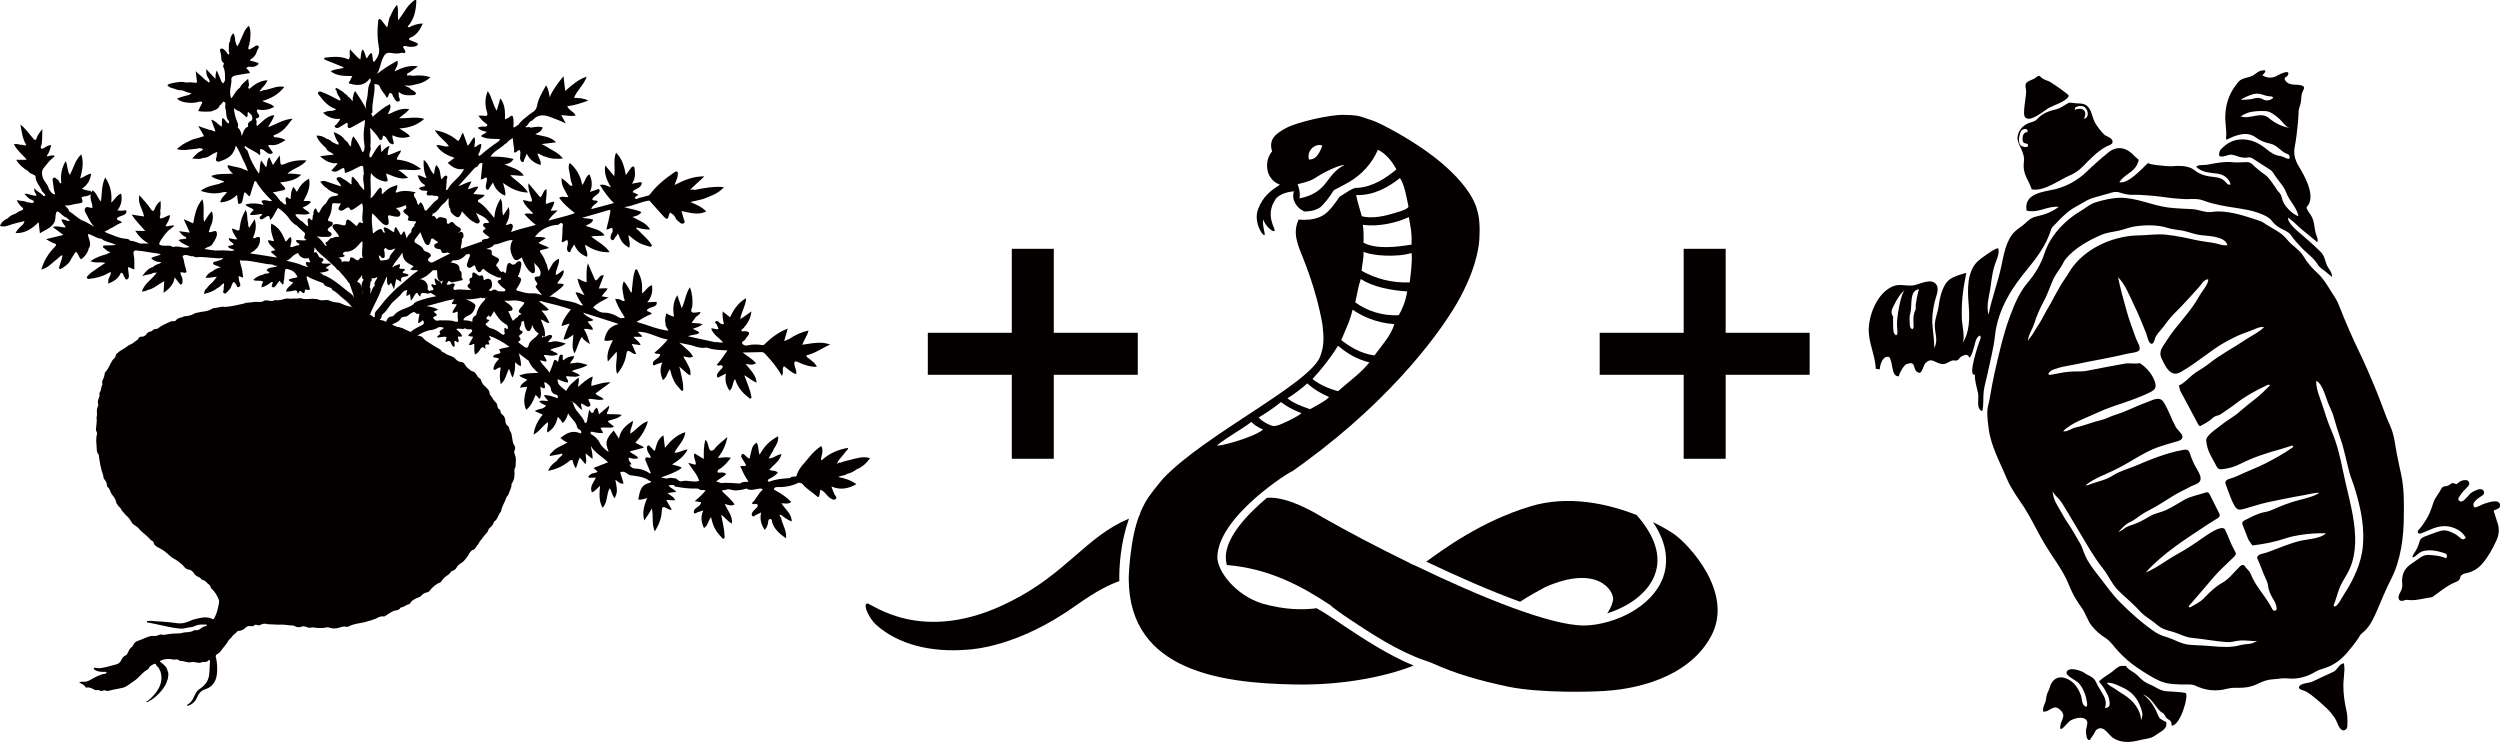 <?xml version="1.0" encoding="utf-8"?>
<!-- Generator: Adobe Illustrator 27.9.0, SVG Export Plug-In . SVG Version: 6.00 Build 0)  -->
<svg version="1.1" id="レイヤー_1" xmlns="http://www.w3.org/2000/svg" xmlns:xlink="http://www.w3.org/1999/xlink" x="0px"
	 y="0px" viewBox="0 0 119.07 35.36" style="enable-background:new 0 0 119.07 35.36;" xml:space="preserve">
<style type="text/css">
	.st0{fill:#040000;}
	.st1{fill:none;stroke:#040000;stroke-width:2;stroke-miterlimit:10;}
	.st2{fill-rule:evenodd;clip-rule:evenodd;fill:#040000;}
</style>
<g>
	<path class="st0" d="M40.54,21.89c-0.17,0.05-0.35,0.07-0.52,0.15c-0.07-0.04-0.1,0.04-0.16,0.05c0.08-0.22,0.28-0.37,0.41-0.57
		c0.04-0.06,0.12-0.08,0.12-0.19c-0.47,0.08-0.89,0.26-1.24,0.58c-0.01,0-0.03,0.01-0.04,0.01c-0.02-0.14,0.06-0.27,0.06-0.42
		c0-0.09,0-0.17-0.06-0.26c-0.21,0.15-0.39,0.31-0.55,0.51c-0.22,0.29-0.52,0.53-0.62,0.9c-0.02,0.06-0.08,0.05-0.13,0.05
		c-0.08,0-0.14,0.01-0.19,0.07c-0.34,0.02-0.68,0.05-1,0.18c-0.09-0.07-0.05-0.1,0.03-0.15c0.15-0.07,0.29-0.16,0.4-0.29
		c-0.12-0.12-0.27-0.07-0.41-0.13c0.2-0.25,0.5-0.41,0.58-0.75c-0.23,0.02-0.38,0.21-0.61,0.2c0.05-0.09,0.1-0.18,0.15-0.27
		c0.06-0.05,0.07-0.13,0.1-0.19c0.11-0.17,0.23-0.34,0.2-0.59c-0.39,0.2-0.67,0.48-0.88,0.88c-0.08-0.21-0.03-0.42-0.15-0.58
		c-0.19,0.15-0.19,0.15-0.33,0.76c-0.1-0.02-0.15-0.11-0.22-0.16c-0.04-0.03-0.08-0.09-0.13-0.05c-0.04,0.03-0.07,0.1-0.03,0.16
		c0.07,0.12,0.14,0.23,0.21,0.35c-0.03,0.1-0.12,0.04-0.18,0.05c-0.11,0.01-0.11,0.04-0.05,0.11c0.01,0.01,0.01,0.03,0.02,0.04
		c0.09,0.21,0.2,0.41,0.33,0.61c-0.14,0-0.29-0.02-0.4,0.08c-0.29-0.01-0.59-0.06-0.89-0.02c-0.08-0.03-0.16-0.05-0.25-0.08
		c0.15-0.13,0.35-0.21,0.48-0.36c-0.1-0.08-0.21-0.07-0.32-0.06c-0.13,0.01-0.1-0.05-0.07-0.13c0.26-0.14,0.44-0.35,0.61-0.58
		c-0.2-0.04-0.39-0.01-0.62,0.01c0.24-0.32,0.39-0.63,0.45-1c-0.2,0.2-0.45,0.34-0.61,0.58c-0.16,0.14-0.23,0.08-0.28-0.1
		c-0.03-0.12-0.05-0.25-0.15-0.35c-0.09,0.3-0.08,0.59-0.08,0.92c-0.16-0.1-0.3-0.18-0.45-0.27c-0.06,0.2,0.08,0.35,0.07,0.53
		c-0.12,0.02-0.22-0.06-0.36-0.07c0.19,0.3,0.42,0.53,0.52,0.85c-0.28,0.1-0.55-0.06-0.83,0.02c-0.17,0.04-0.23-0.19-0.4-0.14
		c-0.11-0.05-0.22,0-0.33,0.01c-0.06-0.01-0.13-0.02-0.26-0.05c0.22-0.08,0.38-0.13,0.53-0.2c0.16-0.07,0.32-0.14,0.46-0.26
		c-0.13-0.1-0.3-0.1-0.46-0.16c0.3-0.19,0.57-0.38,0.74-0.71c-0.23,0.01-0.39,0.16-0.63,0.15c0.16-0.33,0.48-0.57,0.52-0.98
		c-0.43,0.14-0.71,0.42-0.97,0.75c-0.02-0.19-0.05-0.38-0.07-0.6c-0.29,0.18-0.33,0.46-0.41,0.74c-0.09-0.03-0.13-0.12-0.19-0.17
		c-0.04-0.04-0.09-0.11-0.14-0.08c-0.06,0.03-0.05,0.11-0.04,0.18c0.02,0.15,0.14,0.25,0.18,0.38c-0.02,0.03-0.05,0.03-0.08,0.02
		c-0.18-0.05-0.23,0.02-0.16,0.17c0.08,0.19,0.16,0.38,0.24,0.57c-0.01,0-0.03,0.01-0.04,0.01c-0.21-0.14-0.43-0.23-0.68-0.23
		c-0.15,0-0.24-0.07-0.3-0.19c0.04-0.01,0.14,0.02,0.06-0.08c-0.03-0.04-0.06-0.09-0.09-0.13c-0.01-0.07-0.04-0.16,0.1-0.1
		c0.11,0.04,0.23,0.04,0.35,0c-0.09-0.16-0.28-0.18-0.41-0.32c0.23-0.06,0.44-0.12,0.68-0.18c-0.12-0.12-0.28-0.15-0.41-0.24
		c0.27-0.28,0.48-0.6,0.6-1.02c-0.37,0.11-0.55,0.43-0.84,0.59c-0.02-0.2,0.12-0.38,0.13-0.61c-0.34,0.21-0.6,0.44-0.67,0.85
		c-0.09-0.14-0.17-0.26-0.25-0.39c-0.22,0.25-0.44,0.48-0.3,0.84c-0.01,0.06,0.07,0.09,0.04,0.18c-0.16-0.13-0.31-0.23-0.41-0.44
		c-0.08-0.17-0.24-0.31-0.42-0.41c0-0.05-0.06-0.11,0.05-0.11h0c0.17,0.04,0.34,0.08,0.51,0.06c0.01,0,0.02-0.01,0.02-0.01
		c0-0.01-0.01-0.02-0.01-0.03c-0.04-0.07-0.07-0.13-0.11-0.2c0.2-0.06,0.42,0.04,0.64-0.05c-0.08-0.12-0.23-0.15-0.29-0.28
		c0.22-0.08,0.47-0.1,0.67-0.29c-0.25-0.05-0.48-0.02-0.71-0.04c-0.01-0.13,0.12-0.23,0.1-0.4c-0.17,0.14-0.31,0.27-0.48,0.41
		c-0.04-0.11-0.03-0.22-0.11-0.32c-0.06,0.06-0.14,0.11-0.14,0.21c-0.09,0.08-0.09,0.08-0.22-0.11c-0.03,0.17-0.06,0.33-0.09,0.48
		c-0.01,0.06-0.01,0.15-0.11,0.16c-0.09-0.32-0.41-0.51-0.52-0.82c-0.01-0.03-0.02-0.05-0.03-0.08c-0.03-0.04-0.02-0.1-0.07-0.13
		c-0.04-0.02-0.02-0.02,0.01-0.02c0,0,0,0,0,0c0.01,0.05,0.06,0.07,0.1,0.09c0.13,0.08,0.2,0.24,0.38,0.33
		c-0.03-0.12-0.06-0.21-0.05-0.3c0.02,0,0.03,0,0.05,0.01c0.12,0.06,0.26,0.19,0.35,0.12c0.12-0.08-0.06-0.22-0.05-0.35
		c0.23-0.02,0.47,0.09,0.73,0.02c-0.12-0.14-0.31-0.15-0.4-0.28c0.22-0.16,0.46-0.34,0.72-0.53c-0.33-0.02-0.61,0.1-0.91,0.17
		c-0.03-0.15,0.05-0.28,0.06-0.45c-0.28,0.11-0.47,0.31-0.7,0.5c0-0.15,0.08-0.28,0.02-0.45c-0.17,0.17-0.38,0.29-0.5,0.5
		c-0.03,0.05-0.06,0.09-0.09,0.14c-0.18-0.18-0.43-0.27-0.4-0.56c0.16,0.06,0.31,0.15,0.49,0.16c0.03-0.12-0.06-0.19-0.1-0.28
		c0.1-0.06,0.2,0.02,0.3-0.01h0c0.13,0.03,0.25,0.01,0.37-0.05c-0.1-0.11-0.26-0.13-0.39-0.21c0.24-0.11,0.51-0.12,0.76-0.29
		c-0.24-0.06-0.43-0.15-0.64-0.09c-0.06,0.01-0.13,0.01-0.2,0.02c0.05-0.13,0.18-0.2,0.2-0.35c-0.2,0-0.37,0.06-0.51,0.2
		c-0.02-0.01-0.03-0.02-0.03-0.03c-0.04-0.08,0.05-0.23-0.06-0.24c-0.13-0.01-0.12,0.15-0.15,0.25c-0.01,0.03-0.02,0.06-0.03,0.1
		c-0.12-0.15-0.18-0.13-0.22,0.04c-0.04,0.15-0.11,0.29-0.18,0.47c-0.13-0.22-0.34-0.36-0.45-0.58c0.11-0.02,0.19,0.07,0.31,0.04
		c0-0.09-0.05-0.16-0.1-0.23c-0.09-0.13,0.06-0.04,0.07-0.07c0,0,0,0,0,0s0,0,0,0c0.01,0,0.03,0,0.04,0
		c0.18,0.04,0.35,0.05,0.53-0.03c-0.05-0.09-0.15-0.1-0.23-0.14c-0.02-0.06-0.1-0.02-0.13-0.08c0.22-0.12,0.5-0.11,0.74-0.3
		c-0.26-0.06-0.47-0.16-0.71-0.07h0c-0.04,0-0.08,0-0.13,0.01c0.01-0.02,0.01-0.04,0.02-0.05c0.06-0.09,0.22-0.19,0.15-0.27
		c-0.07-0.08-0.22,0.02-0.33,0.06c-0.07-0.03-0.11,0.02-0.14,0.06c0.01-0.04,0.01-0.09,0.01-0.13c0.02,0.04,0.06,0.06,0.13,0.04
		c0.04-0.28-0.1-0.53-0.19-0.79c0.15,0.02,0.23,0.18,0.41,0.16c-0.1-0.21-0.2-0.41-0.39-0.59c0.14,0,0.25,0.03,0.36-0.04
		c-0.14-0.15-0.29-0.27-0.46-0.39c0.11-0.06,0.18,0.03,0.26,0.03c0.42,0.1,0.84,0.2,1.25,0.35c-0.19,0.24-0.38,0.47-0.45,0.79
		c0.13-0.04,0.25-0.08,0.39-0.12c-0.12,0.25-0.22,0.49-0.29,0.76c0.19,0,0.31-0.13,0.47-0.23c-0.02,0.31-0.1,0.6,0.05,0.89
		c0.15-0.25,0.18-0.54,0.35-0.78c0.09,0.15,0.23,0.23,0.39,0.34c-0.09-0.26-0.14-0.5-0.29-0.71c0.15-0.06,0.28,0.04,0.43,0.02
		c-0.03-0.17-0.17-0.25-0.25-0.37c0.08-0.07,0.2,0,0.27-0.1c-0.17-0.1-0.36-0.17-0.49-0.34c0.54,0.17,1.09,0.34,1.7,0.54
		c-0.47,0.11-0.62,0.41-0.69,0.78c0.14,0.06,0.27-0.01,0.41-0.01c-0.15,0.32-0.32,0.63-0.24,1.02c0.15-0.17,0.28-0.31,0.42-0.47
		c0.05,0.35-0.1,0.69,0.02,1.06c0.25-0.3,0.39-0.6,0.44-0.93c0.03-0.22,0.1-0.19,0.24-0.1c0.06,0.04,0.13,0.1,0.23,0.08
		c-0.07-0.16-0.13-0.31-0.21-0.48c0.15,0.02,0.28,0.04,0.42,0.06c-0.06-0.19-0.23-0.25-0.34-0.4c0.15,0,0.28,0,0.41,0
		c-0.02-0.12-0.15-0.14-0.2-0.24c0.52-0.01,0.94,0.3,1.42,0.37c-0.18,0.23-0.39,0.43-0.63,0.63c0.08,0.08,0.19,0.03,0.27,0.07
		c0,0.12-0.1,0.17-0.18,0.23c-0.06,0.05-0.14,0.09-0.16,0.17c-0.01,0.04-0.02,0.09,0.02,0.12c0.04,0.03,0.07,0,0.1-0.02
		c0.1-0.04,0.2-0.07,0.33-0.11c-0.14,0.29-0.1,0.56,0.02,0.84c0.19-0.11,0.2-0.33,0.34-0.52c0.05,0.22,0.11,0.4,0.2,0.58
		c0.08,0.15,0.19,0.27,0.3,0.39c0.03,0.03,0.05,0.09,0.1,0.06c0.04-0.02,0.03-0.07,0.03-0.12c0-0.31-0.09-0.6-0.15-0.9
		c-0.01-0.03-0.02-0.07-0.04-0.13c0.2,0.14,0.32,0.33,0.53,0.42c0.05-0.29-0.12-0.5-0.23-0.72c-0.03-0.06-0.1-0.11-0.09-0.19
		c0.14,0.03,0.29,0.1,0.45,0.01c-0.1-0.18-0.26-0.31-0.41-0.45c-0.08-0.07-0.17-0.15-0.25-0.22c0.22,0.08,0.45,0.09,0.67,0.16
		c0.19,0.07,0.41,0.13,0.63,0.08c0,0,0,0,0,0c0.31,0.12,0.65,0.12,1,0.14c-0.17,0.24-0.32,0.48-0.51,0.68
		c0.06,0.06,0.11,0.05,0.17,0.02c0.11,0.01,0.15,0.06,0.08,0.15c-0.06,0.07-0.14,0.13-0.19,0.21c-0.05,0.07-0.09,0.15-0.01,0.24
		c0.12-0.06,0.24-0.13,0.39-0.2c-0.07,0.31,0,0.57,0.17,0.82c0.18-0.16,0.13-0.4,0.26-0.56c0.11,0.36,0.33,0.65,0.64,0.88
		c0.03,0.02,0.06,0.07,0.11,0.05c0.05-0.03,0.03-0.08,0.02-0.12c-0.06-0.34-0.21-0.65-0.33-0.99c0.21,0.11,0.37,0.28,0.59,0.35
		c-0.04-0.37-0.3-0.6-0.53-0.89c0.18,0.04,0.34,0.07,0.5-0.03c-0.17-0.2-0.4-0.33-0.64-0.51c0.32-0.01,0.61-0.01,0.89-0.02
		c0.08,0,0.12,0.02,0.17,0.07c0.3,0.32,0.59,0.66,0.81,1.06c0.11-0.15-0.02-0.32,0.1-0.46c0.19,0.13,0.34,0.31,0.58,0.38
		c0.04-0.16-0.06-0.3-0.08-0.44c-0.02-0.15,0-0.21,0.18-0.13c0.28,0.13,0.56,0.23,0.89,0.22c-0.05-0.09-0.11-0.18-0.19-0.24
		c-0.08-0.06-0.15-0.13-0.24-0.19c-0.05-0.03-0.08-0.06-0.06-0.12c0.41-0.09,0.73-0.34,1.12-0.51c-0.44-0.17-0.87-0.05-1.33,0.01
		c0.09-0.24,0.24-0.43,0.3-0.68c-0.34,0.08-0.64,0.21-0.91,0.4c-0.08,0.03-0.15,0.07-0.25,0.11c0.06-0.2,0.11-0.38,0.17-0.6
		c-0.47,0.18-0.83,0.47-1.15,0.79l-0.01-0.01l-0.01,0.01c-0.25-0.04-0.5-0.05-0.75,0.01c-0.07,0.02-0.13,0-0.19-0.03
		c-0.06-0.06-0.12-0.11-0.01-0.17c0.05-0.03,0.1-0.07,0.12-0.12c0.05-0.1,0.2-0.2,0.15-0.29c-0.05-0.08-0.22-0.07-0.34-0.06
		c-0.05-0.09,0.05-0.11,0.09-0.16c0.19-0.22,0.34-0.46,0.37-0.79c-0.18,0.13-0.33,0.24-0.53,0.37c0.05-0.36,0.26-0.64,0.28-1
		c-0.39,0.22-0.59,0.54-0.77,0.91c-0.11-0.09-0.22-0.18-0.35-0.28c-0.02,0.22,0.01,0.41,0.06,0.6c-0.1,0.04-0.16-0.02-0.22-0.07
		c-0.05-0.04-0.1-0.11-0.17-0.05c-0.09,0.07,0.04,0.1,0.05,0.15c0,0.03,0.03,0.06,0.04,0.09c0.01,0.04,0.03,0.08,0.04,0.12
		c-0.12,0.05-0.23-0.06-0.35-0.02c0.11,0.29,0.38,0.44,0.57,0.65c-0.12,0.05-0.24-0.03-0.36,0c-0.44-0.09-0.88-0.19-1.3-0.28
		c0.14-0.09,0.36-0.05,0.53-0.16c-0.06-0.13-0.22-0.11-0.3-0.21c0.16-0.05,0.32-0.09,0.45-0.21c-0.17-0.06-0.34-0.03-0.52-0.07
		c0.07-0.09,0.14-0.18,0.2-0.27c0.08-0.06,0.18-0.12,0.23-0.22c-0.02-0.01-0.03-0.02-0.04-0.02c-0.13,0.01-0.29,0.06-0.37,0.01
		c-0.1-0.07,0.02-0.22,0.02-0.33c0.01-0.28,0-0.55-0.12-0.86c-0.21,0.32-0.23,0.68-0.39,1c-0.07-0.2-0.13-0.39-0.21-0.62
		c-0.22,0.34-0.21,0.68-0.16,1.02c-0.13-0.03-0.24-0.08-0.36-0.16c-0.04,0.16-0.09,0.32-0.04,0.48c-0.02,0.13,0.07,0.21,0.14,0.35
		c-0.55-0.06-1-0.28-1.52-0.42c0.26-0.16,0.48-0.29,0.72-0.38c-0.04-0.11-0.17-0.08-0.23-0.16c0.04-0.11,0.16-0.13,0.25-0.16
		c0.07-0.03,0.16-0.05,0.2-0.12c0.02-0.03,0.03-0.07,0.02-0.1c-0.01-0.05-0.06-0.03-0.09-0.03c-0.11,0-0.22,0.01-0.36,0.02
		c0.21-0.26,0.27-0.52,0.22-0.82c-0.2,0.07-0.29,0.25-0.46,0.4c-0.02-0.2,0.01-0.38-0.03-0.56c-0.03-0.18-0.1-0.34-0.18-0.5
		c-0.02-0.03-0.01-0.1-0.08-0.09c-0.05,0.01-0.06,0.05-0.07,0.1c-0.09,0.27-0.09,0.56-0.13,0.84c-0.01,0.05,0.02,0.12-0.04,0.17
		c-0.11-0.18-0.19-0.38-0.35-0.54c-0.13,0.28-0.03,0.54,0.01,0.81c0.01,0.04,0.07,0.08,0.02,0.11c-0.04,0.04-0.09,0.01-0.14-0.02
		c-0.08-0.06-0.18-0.06-0.3-0.07c0.1,0.33,0.28,0.61,0.46,0.89c-0.11,0.05-0.2,0.05-0.31-0.02c-0.2-0.13-0.43-0.21-0.68-0.21
		c-0.21,0-0.36-0.13-0.52-0.25c0.19-0.21,0.46-0.32,0.74-0.47c-0.12-0.02-0.21-0.04-0.33-0.06c0.08-0.14,0.21-0.22,0.28-0.38
		c-0.14,0-0.26,0-0.42,0.01c0.08-0.21,0.16-0.42,0.24-0.63c-0.23-0.04-0.23,0.23-0.41,0.24c-0.11-0.25-0.22-0.51-0.35-0.81
		c-0.09,0.32-0.06,0.61-0.06,0.9c-0.16-0.02-0.27-0.11-0.43-0.18c0.04,0.3,0.18,0.54,0.33,0.8c-0.15-0.04-0.26-0.16-0.43-0.13
		c0.1,0.22,0.21,0.43,0.36,0.61c-0.08,0.02-0.15-0.02-0.21-0.05c-0.26-0.13-0.54-0.15-0.81-0.21c-0.19-0.04-0.35-0.19-0.58-0.14
		c0.23-0.21,0.51-0.34,0.69-0.58c-0.1-0.09-0.21-0.03-0.32-0.06c0.11-0.21,0.33-0.36,0.31-0.63c-0.15,0.04-0.22,0.19-0.38,0.22
		c-0.01-0.27,0.19-0.49,0.15-0.77c-0.27,0.11-0.36,0.34-0.49,0.58c-0.07-0.14-0.05-0.28-0.13-0.38c-0.05-0.16-0.12-0.32-0.23-0.45
		c-0.08-0.1-0.08-0.16,0.07-0.18c0.09-0.01,0.19-0.05,0.31-0.08c-0.16-0.13-0.36-0.13-0.5-0.25c0.11-0.07,0.22-0.14,0.35-0.22
		c-0.18-0.08-0.35-0.04-0.52-0.06c0.25-0.34,0.59-0.51,1-0.57c0.02,0,0.04,0,0.07,0c0.09,0,0.15-0.15,0.23-0.07
		c0.07,0.06,0,0.18,0.01,0.27c0.01,0.16-0.02,0.31-0.02,0.47c0,0.05-0.04,0.11,0,0.14c0.06,0.04,0.1-0.03,0.15-0.05
		c0.03-0.01,0.06-0.03,0.09-0.05c0.08,0.13,0.02,0.25,0,0.36c-0.01,0.09,0,0.19,0.08,0.22c0.11,0.04,0.08-0.09,0.12-0.14
		c0.05-0.06,0.08-0.13,0.14-0.22c0.12,0.29,0.31,0.48,0.61,0.59c0.06-0.2-0.09-0.36-0.09-0.58c0.35,0.24,0.72,0.38,1.17,0.36
		c-0.23-0.34-0.58-0.5-0.88-0.74c0.2-0.07,0.42,0,0.64-0.07c-0.23-0.29-0.58-0.32-0.9-0.44c0.12-0.1,0.31-0.12,0.35-0.3
		c-0.14-0.07-0.32-0.04-0.52-0.09c0.47-0.13,0.89-0.26,1.31-0.38c0.07,0.06,0.01,0.13,0.01,0.2c-0.03,0.12-0.05,0.25-0.08,0.37
		c-0.03,0.12-0.06,0.24-0.09,0.36c0.12,0.02,0.18-0.07,0.27-0.07c0.04,0.05,0.02,0.12,0.03,0.18c-0.02,0.04-0.04,0.07-0.06,0.11
		c-0.04,0.1-0.09,0.23,0.03,0.29c0.11,0.05,0.11-0.12,0.18-0.16c0.04-0.03,0.06-0.09,0.1-0.16c0.17,0.42,0.23,0.5,0.54,0.69
		c0.07-0.2-0.02-0.39-0.04-0.61c0.18,0.14,0.33,0.28,0.52,0.38c0.15,0.08,0.31,0.12,0.48,0.17c0.03,0.01,0.08,0.01,0.1-0.01
		c0.04-0.04,0-0.08-0.02-0.11c-0.16-0.25-0.4-0.43-0.6-0.65c-0.04-0.04-0.14-0.05-0.08-0.14c0.2,0.07,0.41,0.1,0.64,0.1
		c-0.19-0.32-0.52-0.42-0.85-0.6c0.18-0.04,0.33-0.08,0.43-0.23c-0.25-0.13-0.54-0.14-0.82-0.24c0.42-0.04,0.79-0.26,1.2-0.31
		c0.23,0.26,0.46,0.52,0.7,0.78c0.11,0.12,0.19,0.14,0.22-0.06c0.01-0.05,0.04-0.09,0.06-0.15c0.13,0.06,0.22,0.15,0.27,0.27
		c0.04,0.09,0.12,0.14,0.19,0.2c0.05,0.05,0.13,0.09,0.2,0.04c0.08-0.06,0.02-0.13,0-0.19c-0.04-0.13-0.07-0.26-0.11-0.39
		c0.65,0.15,0.86,0.16,1.18,0.02c-0.2-0.21-0.45-0.32-0.76-0.45c0.24-0.05,0.42-0.1,0.6-0.14c0.35-0.14,0.73-0.25,1-0.57
		C34,8.87,33.53,8.95,33.07,9.05c-0.05-0.06-0.12,0-0.2-0.02c0.22-0.21,0.44-0.41,0.68-0.63c-0.53-0.01-0.97,0.18-1.42,0.41
		c0.05-0.18,0.15-0.32,0.15-0.49c0-0.06,0.03-0.12-0.04-0.15c-0.05-0.02-0.1,0.02-0.14,0.05c-0.43,0.29-0.83,0.62-1.14,1.03
		c-0.05,0.07-0.12,0.07-0.19,0.09c-0.11,0.03-0.23,0.06-0.34,0.09c-0.06,0.02-0.12,0.09-0.19,0.01c0-0.1,0.12-0.1,0.16-0.17
		c-0.09-0.04-0.18-0.08-0.27-0.12c0.03-0.09,0.12-0.12,0.2-0.16c0.09-0.04,0.18-0.1,0.22-0.2c0.03-0.07,0.03-0.13-0.08-0.11
		c-0.11,0.02-0.23,0.04-0.37,0.07c0.15-0.22,0.16-0.45,0.13-0.68c-0.01-0.05,0-0.13-0.07-0.14c-0.07-0.01-0.09,0.06-0.13,0.1
		c-0.07,0.09-0.13,0.18-0.22,0.31c-0.08-0.41-0.17-0.77-0.47-1.07c-0.15,0.37-0.02,0.73-0.09,1.12c-0.15-0.18-0.28-0.34-0.42-0.51
		c-0.07,0.29,0.03,0.66,0.27,1.04c-0.18-0.05-0.32-0.17-0.53-0.11c0.2,0.31,0.4,0.61,0.67,0.86c-0.35,0.1-0.71,0.19-1.08,0.29
		c0.04-0.19,0.23-0.23,0.31-0.36c-0.06-0.1-0.19,0-0.26-0.1c0.01-0.09,0.1-0.14,0.18-0.2c0.06-0.05,0.13-0.09,0.16-0.17
		c0.01-0.04,0.02-0.09-0.02-0.12c-0.04-0.03-0.06,0.01-0.1,0.02c-0.1,0.03-0.19,0.06-0.33,0.11c0.13-0.3,0.1-0.57-0.03-0.84
		c-0.19,0.11-0.19,0.34-0.34,0.51c-0.08-0.43-0.26-0.76-0.59-1.05c-0.08,0.13-0.06,0.27-0.03,0.39c0.06,0.21,0.04,0.43,0.14,0.62
		c0.01,0.03,0.02,0.06-0.01,0.07c-0.04,0.02-0.07,0.01-0.1-0.02c-0.12-0.12-0.23-0.23-0.39-0.33c-0.04,0.35,0.18,0.6,0.32,0.89
		c-0.14,0.03-0.29-0.06-0.44,0.04c0.19,0.27,0.44,0.49,0.75,0.73c-0.42,0.16-0.83,0.23-1.26,0.36c0.11-0.21,0.29-0.33,0.44-0.49
		c-0.11,0.01-0.21,0.01-0.33,0.02c0.06-0.15,0.15-0.27,0.17-0.43c-0.15-0.01-0.26,0.08-0.4,0.1c-0.02-0.23,0.07-0.46,0.02-0.71
		c-0.17,0.1-0.15,0.29-0.29,0.4c-0.18-0.21-0.36-0.43-0.56-0.67c-0.03,0.25,0.06,0.47,0.13,0.67c0.07,0.18,0.05,0.24-0.15,0.18
		C25.08,9.55,25,9.55,24.9,9.53c0.1,0.28,0.32,0.44,0.5,0.64c-0.14,0.04-0.28-0.05-0.42,0.03c0.16,0.18,0.33,0.35,0.54,0.51
		c-0.4,0.12-0.78,0.19-1.18,0.34c0.05-0.13,0.12-0.25,0.07-0.34c-0.08-0.14-0.21,0.05-0.32-0.01c0.15-0.25,0.22-0.51,0.14-0.84
		c-0.1,0.15-0.17,0.26-0.26,0.4c-0.1-0.26,0.01-0.53-0.12-0.8c-0.19,0.29-0.28,0.57-0.31,0.92c-0.25-0.29-0.45-0.59-0.77-0.77
		C22.73,9.5,22.84,9.5,22.9,9.45c0.06-0.05,0.15-0.07,0.18-0.17c-0.18-0.01-0.35-0.02-0.53-0.04c0.06-0.13,0.19-0.21,0.23-0.35
		c-0.18-0.02-0.32,0.1-0.5,0.12c0.06-0.13,0.12-0.24,0.18-0.37c-0.24,0.03-0.41,0.17-0.63,0.22c0.27-0.29,0.53-0.59,0.8-0.88
		c0.07-0.01,0.12-0.05,0.15-0.11c0.04-0.08,0.1-0.12,0.2-0.1c-0.03,0.26-0.05,0.51-0.08,0.77c0.11,0.03,0.16-0.08,0.26-0.09
		c0.07,0.09,0.02,0.18,0,0.28c-0.02,0.07-0.03,0.14-0.02,0.21c0.01,0.04,0.03,0.09,0.07,0.1c0.06,0.02,0.07-0.04,0.09-0.07
		c0.05-0.09,0.11-0.17,0.18-0.28c0.1,0.3,0.29,0.51,0.58,0.63c0.04-0.2-0.05-0.38-0.1-0.61c0.36,0.27,0.73,0.45,1.19,0.46
		c-0.22-0.35-0.56-0.54-0.85-0.82c0.22-0.03,0.42,0.05,0.65,0.01c-0.22-0.32-0.58-0.37-0.92-0.53c0.21-0.03,0.34-0.1,0.43-0.26
		c-0.36-0.09-0.72-0.12-1.1-0.11c0.18-0.28,0.48-0.39,0.69-0.6c0.07-0.03,0.12-0.08,0.16-0.14c0.07-0.05,0.14-0.1,0.21-0.15
		c0.02,0.19,0.04,0.37,0.07,0.55c-0.01,0.05-0.02,0.13,0.02,0.14c0.1,0.02,0.13-0.1,0.22-0.12c0.07,0.06,0.06,0.14,0.05,0.23
		c0,0.08-0.03,0.17,0.01,0.25c0.02,0.05,0.05,0.1,0.11,0.1c0.06,0,0.05-0.06,0.06-0.1c0.04-0.09,0.08-0.18,0.13-0.3
		c0.14,0.29,0.36,0.45,0.66,0.54c0.04-0.21-0.12-0.36-0.15-0.55c0.15,0.02,0.24,0.14,0.38,0.15c0.25,0.11,0.52,0.12,0.83,0.09
		c-0.21-0.29-0.53-0.39-0.79-0.57c-0.06-0.03-0.12-0.07-0.22-0.12c0.24-0.03,0.45-0.05,0.69-0.08c-0.28-0.3-0.65-0.28-1-0.39
		c0.17-0.07,0.31-0.15,0.36-0.32C25.65,6,25.45,6.06,25.25,6.08C25.18,6,25.09,6.11,25.02,6.04c0.12-0.05,0.14-0.18,0.24-0.26
		c0.04-0.02,0.1-0.04,0.13-0.08c0.25-0.27,0.55-0.24,0.86-0.11c0.23,0.09,0.47,0.17,0.7,0.29c-0.07-0.12-0.14-0.25-0.22-0.4
		c0.24,0.01,0.45,0.08,0.69,0.02c-0.09-0.19-0.33-0.24-0.4-0.44c0.35-0.04,0.66-0.15,1-0.27c-0.23-0.12-0.45-0.12-0.68-0.13
		c0.14-0.37,0.48-0.62,0.6-1.01c-0.39,0.13-0.69,0.39-1.02,0.68c-0.03-0.24-0.05-0.44-0.08-0.7c-0.28,0.34-0.51,0.64-0.66,1
		c-0.03-0.2-0.06-0.38-0.17-0.57c-0.18,0.33-0.37,0.63-0.43,0.97c-0.03,0.17-0.11,0.26-0.25,0.34c-0.09,0.05-0.17,0.13-0.26,0.2
		c-0.15,0.11-0.28,0.23-0.39,0.38c-0.08,0.03-0.13,0.13-0.23,0.11c0.01-0.13,0.02-0.27,0-0.4c-0.02-0.11-0.03-0.22-0.18-0.09
		c-0.05,0.05-0.13,0.07-0.22,0.11c0.01-0.35,0.01-0.69-0.22-1c-0.06,0.2-0.11,0.38-0.17,0.59c-0.2-0.29-0.22-0.64-0.43-0.93
		c-0.14,0.34-0.14,0.67-0.04,0.98c0.06,0.2,0,0.22-0.17,0.19c-0.07-0.01-0.15,0-0.24,0c0.11,0.14,0.21,0.27,0.35,0.36
		c0.04,0.03,0.1,0.06,0.07,0.12c-0.02,0.04-0.07,0.04-0.12,0.04c-0.11,0-0.22-0.01-0.33,0.06c0.12,0.11,0.26,0.16,0.42,0.18
		c-0.05,0.13-0.21,0.1-0.26,0.22c0.25,0.14,0.53,0.12,0.8,0.13c0.19,0,0.06,0.07,0.03,0.12c-0.32,0.21-0.61,0.44-0.9,0.69
		c-0.12-0.06-0.01-0.14,0-0.19c0.03-0.12,0.09-0.24,0.08-0.38c-0.14-0.01-0.2,0.13-0.33,0.15c0.02-0.16,0.06-0.31,0.01-0.48
		c-0.14,0.11-0.19,0.28-0.32,0.42c-0.08-0.22-0.15-0.41-0.23-0.63c-0.11,0.13-0.11,0.29-0.23,0.4c-0.3-0.26-0.65-0.44-1.11-0.52
		c0.18,0.32,0.48,0.49,0.67,0.76c-0.21,0.07-0.39-0.09-0.6-0.04c0.2,0.33,0.52,0.48,0.87,0.6c-0.12,0.09-0.22,0.16-0.33,0.24
		c0.22,0.2,0.45,0.35,0.78,0.29c-0.16,0.37-0.52,0.56-0.72,0.87c-0.02,0.06-0.05,0.12-0.14,0.14c0.01-0.18,0.03-0.35,0.04-0.52
		c0.03-0.06,0.04-0.16-0.01-0.17c-0.12-0.03-0.15,0.11-0.25,0.17c-0.07-0.23-0.02-0.49-0.25-0.68C20.71,8,20.69,8.14,20.67,8.3
		c-0.22-0.19-0.23-0.5-0.49-0.69c-0.02,0.32,0.01,0.59,0.14,0.87c-0.16-0.02-0.27-0.14-0.43-0.13c0.06,0.21,0.17,0.37,0.36,0.47
		c-0.01,0.02-0.03,0.04-0.04,0.06c-0.09,0-0.17,0.04-0.26,0.08c0.1,0.16,0.26,0.11,0.41,0.13c-0.14,0.33,0.14,0.18,0.26,0.22
		c0.08,0.05,0.24-0.02,0.26,0.08c0.02,0.1-0.12,0.16-0.2,0.23c-0.1,0.11-0.2,0.22-0.3,0.33c-0.11,0.15-0.16,0.07-0.19-0.05
		c-0.02-0.1-0.07-0.18-0.14-0.26C19.97,9.63,20,9.74,19.91,9.76c-0.06-0.12-0.06-0.27-0.17-0.37c-0.02-0.08-0.08-0.16,0.07-0.23
		c-0.34-0.07-0.63-0.11-0.91,0.01c-0.08,0-0.06-0.04-0.04-0.08c0.05-0.09,0.07-0.18,0.06-0.28c-0.38,0.13-0.41,0.15-0.72,0.44
		c-0.06-0.1,0.05-0.23-0.08-0.32c-0.19,0.12-0.25,0.36-0.47,0.52c0.04-0.43-0.04-0.82,0.02-1.21c0.15,0.21,0.35,0.33,0.6,0.39
		c0.19,0.05,0.23-0.01,0.16-0.18c-0.02-0.05-0.02-0.11-0.04-0.19c0.34,0.12,0.65,0.32,1.05,0.21c-0.16-0.15-0.3-0.27-0.47-0.37
		c0.35-0.07,0.7,0.07,1.09-0.05c-0.37-0.28-0.74-0.41-1.16-0.45c0.01-0.16,0.17-0.27,0.2-0.44c-0.22,0.06-0.41,0.19-0.64,0.23
		c0.01-0.15,0.03-0.29,0.1-0.44c-0.19,0.05-0.28,0.17-0.39,0.3c-0.02-0.14-0.03-0.25-0.05-0.39c-0.2,0.18-0.3,0.39-0.41,0.58
		c-0.01,0.02-0.02,0.04-0.04,0.05c-0.02,0-0.04,0-0.06,0c-0.07-0.18,0.1-0.34,0.03-0.52c0.03-0.27,0-0.55-0.01-0.89
		c0.16,0.2,0.32,0.34,0.42,0.52c0.05,0.08,0.05,0.08,0.14,0.05c0.05-0.06,0.01-0.15,0.08-0.19c0.09,0.04,0.14,0.11,0.19,0.2
		c0.04,0.07,0.07,0.14,0.15,0.18c0.04,0.02,0.08,0.05,0.12,0.02c0.05-0.03,0.02-0.07,0.01-0.11c-0.02-0.08-0.05-0.17-0.05-0.25
		c0-0.13,0.07,0,0.09-0.02c0.25,0.1,0.49,0.11,0.75,0.02c-0.12-0.17-0.31-0.24-0.51-0.38c0.46-0.03,0.84-0.15,1.19-0.46
		c-0.41-0.12-0.8-0.01-1.2-0.03c0.15-0.15,0.35-0.25,0.48-0.43c-0.34-0.06-0.61,0.06-0.89,0.2c-0.03,0.01-0.07,0.02-0.13,0.04
		c0.07-0.16,0.18-0.3,0.1-0.48c-0.31,0.16-0.56,0.37-0.82,0.6c-0.02-0.05-0.05-0.1-0.07-0.15h0c0.04-0.02,0.06-0.05,0.06-0.08
		c-0.04-0.42,0.12-0.83,0.1-1.25c0-0.03-0.01-0.05-0.02-0.07c0.12-0.01,0.23,0.01,0.28,0.14c0.07,0.19,0.23,0.32,0.32,0.5
		c0.02-0.01,0.03-0.01,0.04-0.02c0.06-0.06,0.05-0.2,0.12-0.2c0.13,0,0.11,0.16,0.19,0.23c0.03,0.12,0.14,0.2,0.23,0.17
		c0.08-0.03,0.03-0.16-0.01-0.25c0.03-0.06-0.05-0.13,0.02-0.19c0.21,0.18,0.46,0.15,0.7,0.14c0.04,0,0.09-0.03,0.1-0.07
		c0.02-0.04-0.04-0.07-0.07-0.1c-0.05-0.04-0.1-0.08-0.17-0.1c-0.05-0.11-0.18-0.11-0.31-0.19c0.18,0.01,0.32,0.02,0.45-0.03
		c0.29-0.05,0.56-0.14,0.79-0.36c-0.29-0.1-0.56-0.1-0.83-0.07c-0.09-0.02-0.18-0.03-0.28-0.01c-0.03-0.12,0.09-0.13,0.14-0.17
		c0.11-0.08,0.22-0.16,0.38-0.27c-0.45-0.07-0.78,0.08-1.12,0.24c0.06-0.16,0.2-0.3,0.14-0.51c-0.35,0.19-0.67,0.39-0.98,0.64
		c0.15-0.23,0.17-0.51,0.28-0.75c0.08-0.16,0.14-0.3,0.39-0.26c0.16,0.03,0.35,0.05,0.52-0.01c0.06,0,0.12,0.05,0.16-0.01
		c0.03-0.04-0.02-0.09-0.03-0.14c-0.02-0.05-0.1-0.09-0.06-0.14c0.05-0.06,0.12-0.02,0.19-0.01c0.14,0.03,0.28,0.03,0.41-0.01
		c0.04-0.01,0.08-0.05,0.09-0.09c0.02-0.05-0.05-0.06-0.08-0.08c-0.11-0.05-0.23-0.09-0.34-0.14c0.01-0.03,0.02-0.06,0.02-0.08
		c0.33-0.11,0.5-0.38,0.64-0.69c-0.25,0-0.46,0.08-0.66,0.18c-0.03,0-0.06-0.01-0.06-0.04c0.31-0.34,0.39-0.75,0.41-1.19
		c0.01-0.13-0.1-0.06-0.13-0.03c-0.13,0.11-0.25,0.22-0.34,0.36c-0.12,0.19-0.25,0.37-0.39,0.57C18.92,0.73,19,0.48,18.91,0.23
		c-0.15,0.16-0.23,0.34-0.31,0.52c-0.11,0.17-0.09,0.37-0.16,0.56c-0.09-0.11-0.17-0.22-0.26-0.33c-0.03-0.04-0.07-0.09-0.12-0.07
		C18,0.93,18.02,0.99,18.01,1.04c-0.05,0.42-0.04,0.84,0.04,1.25c0.05,0.27-0.08,0.48-0.24,0.67c-0.1-0.13-0.03-0.3-0.12-0.44
		c-0.13,0.05-0.13,0.19-0.24,0.26c-0.05-0.14-0.07-0.3-0.18-0.43c-0.1,0.16-0.07,0.33-0.11,0.49c-0.19-0.14-0.32-0.32-0.49-0.49
		c-0.05,0.18,0.05,0.35-0.07,0.48c-0.35-0.16-0.71-0.13-1.08-0.09c-0.03,0-0.09,0-0.08,0.05c0,0.03,0.04,0.06,0.07,0.07
		c0.26,0.1,0.51,0.2,0.77,0.31c0.03,0.01,0.07,0.02,0.07,0.04c0.01,0.06-0.04,0.04-0.07,0.04c-0.17,0.05-0.36,0.04-0.53,0.15
		c0.31,0.23,0.66,0.22,1.03,0.22c-0.05,0.1-0.1,0.19-0.14,0.28c-0.07,0.06-0.03,0.07,0.04,0.09c0.37,0.11,0.7,0.08,0.94-0.26
		c0.06,0.07,0.03,0.13,0.02,0.2c-0.12,0.18-0.11,0.4-0.13,0.59c-0.02,0.22-0.14,0.44-0.06,0.68c-0.16-0.3-0.34-0.58-0.53-0.86
		c-0.09,0.09-0.08,0.18-0.1,0.27c-0.05,0.06,0.01,0.14-0.03,0.2c-0.08-0.07-0.12-0.17-0.22-0.21c-0.03-0.04-0.05-0.1-0.11-0.11
		c-0.08-0.07-0.15-0.15-0.25-0.19c-0.04-0.03-0.08-0.06-0.12-0.08c-0.04-0.02-0.08-0.05-0.11,0c-0.02,0.04,0.02,0.08,0.05,0.1
		c0.01,0.16,0.13,0.27,0.19,0.41c-0.01,0.03-0.01,0.05-0.05,0.06c-0.27-0.15-0.54-0.29-0.82-0.4c-0.06-0.02-0.14-0.06-0.19,0
		c-0.05,0.06,0.02,0.12,0.06,0.17c0.21,0.28,0.44,0.53,0.79,0.64c-0.15,0.13-0.37,0.04-0.53,0.14c-0.02,0.01-0.05,0.02-0.1,0.03
		c0.24,0.21,0.49,0.32,0.81,0.29c0,0.11-0.1,0.15-0.13,0.23C16,5.96,15.89,5.99,15.96,6.06c0.06,0.06,0.14,0.04,0.21,0
		c0.12-0.07,0.23-0.14,0.34-0.21c0.06,0.01,0.05,0.04,0.05,0.07c-0.02,0.18,0.04,0.23,0.21,0.13c0.2-0.12,0.41-0.22,0.61-0.34
		c0,0.07-0.01,0.14-0.01,0.21c-0.06,0.33-0.07,0.67-0.01,1c0,0.12,0.02,0.24-0.09,0.34c-0.11-0.27-0.24-0.53-0.44-0.77
		c-0.1,0.16-0.11,0.33-0.11,0.49c-0.03-0.02-0.06-0.05-0.09-0.07c-0.03-0.11-0.11-0.18-0.2-0.24c-0.12-0.19-0.3-0.29-0.54-0.38
		c0.06,0.2,0.12,0.37,0.23,0.51c0,0.04,0.04,0.11-0.06,0.08c-0.07-0.03-0.14-0.07-0.21-0.1c-0.02-0.01-0.03-0.02-0.05-0.03
		c-0.06-0.08-0.15-0.11-0.24-0.14c-0.18-0.12-0.31-0.16-0.49-0.15c0.09,0.25,0.27,0.42,0.46,0.59c0.05,0.17,0.23,0.19,0.38,0.31
		c-0.23,0.03-0.43,0.05-0.67,0.08c0.2,0.17,0.37,0.29,0.59,0.32C15.9,7.81,16,7.74,16.08,7.79c-0.1,0.11-0.2,0.22-0.3,0.34
		c0.14,0.07,0.25,0.06,0.36-0.02c0.01,0,0.02,0,0.02-0.01c0.24-0.15,0.24-0.15,0.27,0.14c0.24-0.06,0.45-0.19,0.67-0.3
		c0.16-0.08,0.21-0.05,0.21,0.12c0,0.07,0.01,0.14,0.02,0.21c-0.09,0.25,0.04,0.5,0.01,0.79c-0.08-0.09-0.15-0.17-0.21-0.24
		c-0.06-0.14-0.19-0.24-0.28-0.36c-0.06-0.07-0.11-0.03-0.1,0.05c0,0.09-0.03,0.17,0.01,0.26c-0.08,0.02-0.1-0.06-0.16-0.07
		c-0.07-0.09-0.17-0.12-0.26-0.18h0c-0.02-0.02-0.05-0.03-0.07-0.05c-0.07-0.05-0.17-0.05-0.22,0c-0.06,0.07,0.03,0.12,0.06,0.18
		c0.02,0.04,0.05,0.06,0.08,0.1c0.02,0.04,0.03,0.07,0.06,0.13c-0.22-0.07-0.41-0.13-0.6-0.2c-0.22-0.08-0.22-0.08-0.4-0.03
		c0.09,0.11,0.17,0.23,0.3,0.3c0.15,0.15,0.33,0.23,0.53,0.28c0.06,0.06,0.01,0.08-0.04,0.09c-0.06,0.01-0.13,0.02-0.2,0.03
		c-0.23,0.04-0.23,0.29-0.39,0.4c-0.1,0.08-0.17,0.22-0.23,0.34c-0.06,0.12-0.07-0.01-0.11-0.01c-0.01-0.06-0.03-0.12-0.09-0.16
		c-0.07,0.08-0.1,0.16-0.09,0.27c-0.05,0.09-0.03,0.2-0.06,0.3c-0.08,0-0.13-0.15-0.19-0.08c-0.08,0.1,0.02,0.23-0.01,0.36
		c-0.16-0.04-0.21-0.23-0.37-0.27c-0.06-0.1-0.2-0.14-0.23-0.29c0.22-0.03,0.45,0.06,0.68-0.04c-0.07-0.15-0.25-0.16-0.33-0.29
		c0.15-0.06,0.3-0.13,0.39-0.27c-0.11-0.07-0.22-0.02-0.35-0.04c0.18-0.33,0.34-0.66,0.26-1.06c-0.28,0.15-0.45,0.36-0.58,0.63
		c-0.06-0.09-0.1-0.16-0.16-0.24c-0.13,0.18-0.12,0.38-0.14,0.57C13.74,9.5,13.7,9.34,13.64,9.4c-0.09,0.09,0,0.21-0.01,0.33
		c-0.14,0.04-0.16-0.12-0.26-0.14c-0.13-0.13-0.19-0.31-0.39-0.42c0.18-0.04,0.32-0.07,0.47-0.1c0.16-0.03,0.17-0.1,0.06-0.2
		c-0.05-0.05-0.1-0.1-0.17-0.18c0.37-0.05,0.73-0.09,1.01-0.37c-0.22-0.03-0.41-0.06-0.66-0.05c0.28-0.27,0.68-0.32,0.91-0.63
		c-0.39-0.03-0.73,0.03-1.05,0.17c-0.14,0.06-0.2,0.05-0.2-0.11c0-0.08-0.02-0.17-0.03-0.3C13.2,7.57,13.11,7.71,13,7.86
		c-0.06-0.13-0.12-0.25-0.17-0.37c-0.14,0.14-0.08,0.33-0.16,0.48c-0.08-0.11-0.15-0.21-0.23-0.33c-0.09,0.22-0.04,0.43-0.11,0.63
		c-0.21-0.31-0.4-0.63-0.5-0.98c-0.02-0.05-0.03-0.13-0.1-0.16c-0.01-0.06-0.14-0.09-0.05-0.18c0.21,0.18,0.49,0.25,0.69,0.44
		c0.06-0.11-0.01-0.19,0.02-0.28c0.11-0.03,0.18,0.05,0.26,0.11c0.07,0.05,0.13,0.12,0.23,0.11c0.03,0,0.08-0.01,0.1-0.04
		c0.03-0.03-0.01-0.06-0.03-0.09c-0.05-0.08-0.11-0.15-0.16-0.23c-0.03-0.05,0-0.06,0.04-0.07c0.03,0.01,0.06,0.01,0.08,0.01
		c0.26,0.03,0.47-0.1,0.69-0.24c-0.14-0.08-0.28-0.11-0.42-0.13c-0.04-0.01-0.17,0.04-0.14-0.1c0.27-0.09,0.48-0.25,0.65-0.47
		c0.07-0.09,0.14-0.19,0.25-0.32c-0.46,0.04-0.79,0.27-1.17,0.41c0.08-0.2,0.24-0.35,0.29-0.58c-0.37,0.05-0.56,0.32-0.81,0.52
		c-0.07-0.04-0.01-0.1-0.04-0.15c0.05-0.08-0.03-0.13-0.03-0.2c0.41-0.11-0.08-0.29,0.09-0.44c0.24,0.06,0.52,0.03,0.79-0.12
		c-0.14-0.16-0.36-0.17-0.57-0.28c0.43-0.12,0.78-0.32,1.05-0.67c-0.35-0.08-0.63,0.11-0.94,0.15l0,0v0
		c-0.08-0.01-0.14,0.08-0.24,0.05c0.12-0.17,0.3-0.3,0.38-0.52c-0.36,0.02-0.62,0.2-0.86,0.41c-0.12-0.04-0.02-0.12-0.02-0.18
		c-0.01-0.09-0.02-0.18-0.04-0.3C11.66,3.9,11.51,4,11.43,4.17c-0.15,0.1-0.23,0.25-0.32,0.39c-0.03,0.04-0.05,0.07-0.09,0.12
		c-0.07-0.1-0.05-0.21-0.06-0.32c0-0.04,0.01-0.08,0.01-0.12c0.02-0.17,0.07-0.33,0.05-0.5c0.05-0.13,0.17-0.14,0.28-0.16
		c0.2-0.04,0.4-0.07,0.61-0.1c-0.05-0.1-0.1-0.17-0.18-0.22c0.01-0.07,0.09-0.05,0.12-0.09c0.13,0.03,0.26,0.03,0.38-0.05
		c0.03-0.02,0.08-0.04,0.08-0.09c0-0.06-0.06-0.04-0.1-0.06c-0.1-0.05-0.23-0.04-0.32-0.11c0.18-0.1,0.3-0.24,0.35-0.43
		c0.01-0.03,0.03-0.06,0.04-0.09h0c0.05-0.05,0.07-0.13,0.01-0.16c-0.07-0.05-0.14,0.02-0.2,0.06c-0.06,0.03-0.11,0.07-0.17,0.1
		c-0.11,0.03-0.11,0.02-0.07-0.17c0,0,0,0,0,0c0,0,0,0,0,0c0.03-0.04,0.04-0.09,0.03-0.14C11.89,2,11.9,1.97,11.91,1.94
		c0.02-0.23,0.05-0.47-0.05-0.71c-0.21,0.15-0.26,0.38-0.36,0.58c-0.04,0.09-0.08,0.17-0.11,0.26c-0.04,0.03-0.05,0.07-0.06,0.11
		c-0.06,0.04-0.04-0.03-0.07-0.04c-0.02-0.06-0.03-0.11-0.05-0.17c-0.03-0.13-0.01-0.27-0.1-0.39C11,1.7,10.96,1.82,10.96,1.96
		c-0.08,0.09-0.05,0.21-0.06,0.31c0,0.09-0.02,0.17,0.02,0.26c-0.01,0.03-0.01,0.09-0.05,0.06c-0.04-0.02-0.05-0.08-0.09-0.12
		c-0.07-0.08-0.17-0.19-0.26-0.15c-0.08,0.03-0.02,0.17,0,0.25c0.04,0.14-0.03,0.32,0.13,0.43c0,0.01,0.01,0.03,0.02,0.04
		c-0.03,0.05-0.06,0.1-0.03,0.16c0.1,0.2,0.07,0.41,0.08,0.62c-0.03,0.05-0.05,0.1-0.08,0.15c-0.11-0.05-0.12-0.16-0.16-0.26
		c-0.05-0.11-0.1-0.22-0.15-0.35c-0.08,0.14-0.06,0.28-0.07,0.4c-0.03-0.04-0.06-0.07-0.1-0.11l0,0c-0.1-0.11-0.21-0.22-0.34-0.36
		c0,0.2,0.02,0.35,0.13,0.47c0,0.06,0.1,0.12-0.02,0.17C9.88,3.85,9.78,3.82,9.71,3.75C9.61,3.62,9.46,3.55,9.32,3.39
		c0.02,0.2,0.04,0.34,0.06,0.49c0,0.11-0.08,0.04-0.13,0.06c-0.13-0.03-0.26-0.02-0.4-0.01C8.67,3.87,8.49,3.91,8.31,3.94
		C8.2,3.97,8.07,3.96,7.97,4.06c0.09,0.1,0.2,0.14,0.32,0.16C8.41,4.27,8.53,4.31,8.67,4.3c0.15,0.05,0.29,0.13,0.46,0.14
		C9.08,4.47,9.04,4.5,9,4.52C8.81,4.57,8.62,4.61,8.43,4.7C8.63,4.87,8.86,4.89,9.1,4.9c0.14,0,0.27-0.02,0.4-0.06
		c0.08,0,0.18-0.02,0.1,0.12c-0.06,0.1-0.1,0.2-0.16,0.33c0.21,0.04,0.41,0.03,0.61,0.02c0.16-0.07,0.36-0.09,0.42-0.3
		c0.1-0.03,0.12-0.2,0.21-0.16c0.11,0.05,0.02,0.2,0.05,0.29c0.07,0.2,0,0.44,0.17,0.63c0.02,0.03,0.02,0.08-0.02,0.11
		c-0.12-0.05-0.15-0.21-0.28-0.26c-0.06,0.13-0.01,0.26-0.04,0.41c-0.18-0.09-0.28-0.28-0.5-0.33c0.07,0.2,0.14,0.37,0.2,0.55
		c-0.12,0.03-0.18-0.09-0.27-0.06C9.81,6.13,9.65,6.08,9.44,6c0.11,0.18,0.19,0.32,0.27,0.47C9.67,6.54,9.57,6.5,9.52,6.55
		C9.36,6.6,9.19,6.62,9.05,6.7C8.94,6.76,8.82,6.81,8.72,6.87C8.62,6.94,8.53,7.01,8.42,7.1c0.31,0.1,0.6,0.01,0.89-0.01
		c0.05,0,0.11-0.02,0.16-0.03c0.01,0,0.02,0,0.03,0c0.01,0,0.02,0,0.03,0c0.05,0,0.09,0.01,0.14,0.05C9.63,7.13,9.62,7.2,9.55,7.2
		c-0.16,0.08-0.27,0.22-0.4,0.35c0.18,0,0.36,0.06,0.52-0.03c0.21,0.01,0.35-0.13,0.52-0.22c0.06,0.02,0.1-0.11,0.17-0.02
		c-0.01,0.04-0.07,0.08-0.03,0.13c-0.01,0.03-0.02,0.07-0.03,0.1c-0.05,0.17,0.04,0.22,0.19,0.17c0.29-0.1,0.55-0.23,0.67-0.53
		c0.06-0.06,0.02-0.15,0.08-0.2c0.19,0.27,0.28,0.59,0.44,0.87c0.04,0.1,0.09,0.21,0.13,0.32c-0.08,0-0.11-0.08-0.18-0.06
		c-0.21-0.13-0.47-0.12-0.69-0.2c-0.09-0.03-0.13,0.01-0.08,0.1c0.06,0.1,0.11,0.2,0.24,0.29c-0.37,0.03-0.71-0.02-1.04,0.11
		c0.18,0.17,0.42,0.16,0.63,0.28c-0.08,0.05-0.17,0.03-0.23,0.09c-0.29,0.08-0.61,0.11-0.9,0.34c0.38,0.13,0.73,0.16,1.08,0.06
		c0.06,0,0.12-0.01,0.17-0.01c-0.09,0.17-0.29,0.27-0.32,0.5c0.3-0.02,0.56-0.12,0.8-0.36c0.02,0.13,0.02,0.22,0.04,0.3
		c0.01,0.05-0.02,0.13,0.07,0.13c0.07,0,0.12-0.05,0.14-0.12c0.04-0.14,0.06-0.28,0.09-0.42c0.13-0.01,0.14,0.15,0.27,0.18
		c0.06-0.21,0.12-0.41,0.19-0.61c0.02-0.05,0-0.12,0.1-0.11c0.2,0.35,0.47,0.65,0.77,0.94c-0.18,0.04-0.33-0.1-0.5,0
		c-0.01,0.07,0.08,0.12,0.09,0.19c-0.28-0.08-0.56-0.1-0.86-0.02c0.09,0.15,0.29,0.13,0.39,0.26c-0.05,0.08-0.15,0.12-0.17,0.23
		c0.2,0.04,0.38-0.03,0.57-0.04c0,0.02,0.01,0.03,0,0.04c-0.04,0.06-0.16,0.1-0.1,0.18c0.07,0.09,0.16,0,0.23-0.04
		c0.04-0.02,0.07-0.04,0.11-0.07c0.19-0.06,0.08,0.14,0.17,0.17c0.15-0.17,0.23-0.39,0.35-0.57c0.21,0.15,0.4,0.31,0.55,0.53
		c0.08,0.13,0.21,0.24,0.35,0.32c0.12,0.11,0.24,0.23,0.37,0.34c0.09,0.11-0.16,0.24,0.1,0.34c-0.21,0.06-0.36-0.02-0.51,0.01
		c0,0.1,0.07,0.13,0.13,0.16c0.07,0.04,0,0.06-0.02,0.09c-0.14-0.02-0.24,0.11-0.39,0.07c0.03-0.15,0.1-0.3,0.03-0.47
		c-0.12,0.03-0.14,0.17-0.25,0.21c-0.14-0.34-0.29-0.67-0.68-0.85c-0.05,0.3,0.03,0.55,0.13,0.82c-0.09,0.04-0.18-0.05-0.29-0.02
		c0.04,0.2,0.22,0.31,0.36,0.47c-0.05,0.01-0.1,0.01-0.14,0.03c-0.09,0.02-0.09,0.06-0.02,0.11c0.08,0.06,0.16,0.12,0.23,0.21
		c-0.42-0.07-0.84-0.14-1.26-0.2l-0.01-0.01l-0.01,0l0,0c0.31-0.16,0.51-0.38,0.47-0.74c-0.12-0.11-0.21,0.08-0.33,0.01
		c0.11-0.27,0.19-0.55,0.08-0.89c-0.1,0.15-0.18,0.28-0.26,0.41c-0.08-0.1-0.03-0.23-0.08-0.34c-0.02-0.16,0-0.33-0.09-0.51
		c-0.15,0.26-0.24,0.5-0.27,0.76c-0.03,0.26-0.03,0.26-0.26,0.16c-0.03-0.01-0.07-0.02-0.12-0.04c0.01,0.17,0.11,0.28,0.18,0.41
		c0.02,0.04,0.09,0.07,0.02,0.12c-0.11-0.02-0.23-0.04-0.35-0.07c-0.01,0.17,0.17,0.18,0.23,0.3c-0.08,0.07-0.18,0.04-0.27,0.09
		c0.05,0.14,0.22,0.1,0.31,0.19c-0.05,0.01-0.09,0.02-0.13,0.03c-0.2-0.01-0.41-0.04-0.61-0.02c-0.24,0.02-0.46-0.04-0.69-0.07
		c0.12-0.12,0.35-0.1,0.41-0.3h0c0.01-0.02,0.03-0.03,0.04-0.05c0.09-0.15,0.19-0.33,0.12-0.47c-0.06-0.11-0.23,0.06-0.37,0.01
		c0.03-0.08,0.06-0.17,0.08-0.25c0.12-0.24,0.16-0.48,0.07-0.74c-0.15,0.15-0.24,0.31-0.37,0.51c-0.07-0.37,0.04-0.72-0.08-1.08
		c-0.3,0.35-0.36,0.75-0.44,1.15c-0.15-0.07-0.28-0.13-0.45-0.2c0.11,0.24,0.2,0.44,0.29,0.64c-0.16-0.02-0.32-0.04-0.51-0.07
		c0.1,0.12,0.16,0.23,0.31,0.27c0,0,0,0,0,0h0c0.11,0.17-0.09,0.05-0.11,0.11c-0.07,0.01-0.15-0.01-0.22,0.05
		c0.14,0.16,0.34,0.22,0.53,0.32c-0.05,0.01-0.09,0.02-0.13,0.03c-0.22,0.04-0.44-0.11-0.67-0.02c-0.14-0.11-0.31-0.05-0.47-0.07
		c-0.2-0.02-0.23-0.06-0.13-0.23c0.06-0.1,0.14-0.2,0.21-0.3c0.05-0.06,0.11-0.12,0.16-0.18c0.01-0.01,0.02-0.02,0.04-0.03
		c0.08-0.07,0.17-0.13,0.26-0.21c-0.15-0.05-0.28,0.05-0.43,0.02c0.1-0.17,0.2-0.33,0.22-0.52c-0.15,0.01-0.24,0.11-0.37,0.14
		c-0.07,0.02-0.11,0.03-0.12-0.06c0.04-0.1,0.04-0.19,0.02-0.29c0.04-0.15,0.02-0.3,0.02-0.47C7.5,9.69,7.43,9.79,7.38,9.92
		c-0.05,0.13-0.09,0.2-0.21,0.02C7.03,9.72,6.84,9.53,6.64,9.3c-0.1,0.4,0.17,0.67,0.22,1.01c-0.18-0.03-0.36-0.05-0.59-0.09
		c0.2,0.31,0.43,0.53,0.65,0.78c-0.16,0-0.3,0-0.48-0.01c0.16,0.25,0.35,0.45,0.65,0.61c-0.17,0-0.28,0-0.39,0
		c-0.17-0.03-0.31-0.14-0.49-0.13c-0.06-0.07-0.13-0.1-0.23-0.1c-0.32-0.02-0.61-0.18-0.9-0.28C5.03,11.08,5.02,11.03,5,11.01
		c-0.02,0.01-0.03,0.02-0.05,0.02c0.01-0.01,0.02-0.02,0.05-0.02c0.07-0.03,0.16-0.04,0.21-0.11c0.21-0.07,0.37-0.24,0.59-0.29
		c-0.04-0.12-0.18-0.09-0.24-0.17c0.04-0.12,0.16-0.13,0.26-0.17c0.07-0.03,0.14-0.05,0.18-0.12c0.02-0.03,0.03-0.07,0.02-0.1
		c-0.01-0.05-0.06-0.03-0.09-0.03c-0.11,0.02-0.22,0.02-0.34,0c0.19-0.24,0.24-0.51,0.18-0.8C5.56,9.29,5.48,9.49,5.3,9.65
		c0.04-0.45-0.04-0.83-0.29-1.2C4.83,8.83,4.86,9.22,4.81,9.6c-0.16-0.16-0.2-0.41-0.4-0.53c-0.03,0.03-0.04,0.06-0.06,0.1
		c0-0.02-0.02-0.05-0.04-0.08C4.17,9.09,4.04,9.04,3.9,8.99c0.27-0.18,0.4-0.41,0.44-0.72C4.15,8.29,4.02,8.43,3.82,8.5
		c0.09-0.38,0.19-0.75,0.05-1.15C3.58,7.63,3.5,8,3.33,8.33c-0.13-0.18-0.1-0.42-0.2-0.66C2.94,7.99,2.89,8.29,2.91,8.61
		c0,0.05,0.05,0.12-0.06,0.12C2.85,8.69,2.84,8.66,2.8,8.64c0-0.06-0.05-0.09-0.1-0.11C2.66,8.49,2.62,8.43,2.55,8.47
		C2.5,8.5,2.5,8.56,2.51,8.61c0.04,0.22,0.04,0.44,0.12,0.65c-0.17-0.01-0.22-0.15-0.3-0.25C2.29,8.77,2.06,8.63,2.02,8.39
		C1.99,8.26,1.99,8.15,2.05,8.04c0.1-0.13,0.21-0.25,0.31-0.38c0.08-0.07,0.17-0.15,0.26-0.23C2.49,7.37,2.37,7.42,2.26,7.45
		C2.25,7.44,2.24,7.42,2.23,7.41c0,0,0,0,0,0c0,0,0,0,0,0c0.12-0.14,0.16-0.32,0.21-0.5C2.29,6.91,2.18,7,2.07,7.06
		C2,7.09,1.96,7.1,1.94,7.02h0c0,0,0,0,0,0c0-0.02,0.01-0.03,0.01-0.05C1.94,6.96,1.93,6.95,1.92,6.94c0.01,0,0.03,0.01,0.04,0.03
		C2.03,6.72,2,6.47,2.02,6.15c-0.14,0.15-0.21,0.28-0.27,0.4C1.73,6.6,1.73,6.7,1.63,6.65c-0.22-0.24-0.4-0.52-0.66-0.72
		C1.04,6.26,1.06,6.6,1.25,6.9c-0.1,0.07-0.19-0.04-0.28,0c-0.1-0.04-0.19-0.05-0.31-0.03C0.8,7.14,1.03,7.34,1.23,7.55
		c0.07,0.07-0.01,0.06-0.04,0.06c-0.13,0-0.26,0-0.42,0c0.15,0.25,0.35,0.41,0.57,0.54C1.42,8.29,1.6,8.28,1.69,8.39
		c0,0.26,0.18,0.44,0.29,0.66C1.98,9.07,1.99,9.08,1.99,9.1C2.04,9.15,2.1,9.2,2.14,9.26c0.05,0.07-0.02,0.07-0.07,0.08
		c-0.1-0.16-0.31-0.19-0.43-0.38c-0.05,0.18,0.09,0.25,0.1,0.36C1.55,9.34,1.37,9.21,1.16,9.23c0.12,0.12,0.2,0.25,0.36,0.29
		c0.04,0.03,0.11,0.04,0.09,0.1C1.58,9.69,1.51,9.66,1.47,9.66C1.42,9.65,1.36,9.63,1.31,9.64C1.16,9.55,0.98,9.58,0.8,9.53
		c0.04,0.13,0.13,0.2,0.19,0.29c0.11,0.09,0.2,0.16-0.02,0.22c-0.07,0.02-0.12,0.07-0.19,0.11c-0.02,0.01-0.03,0.02-0.05,0.03
		c-0.15,0.04-0.27,0.12-0.37,0.23c-0.01,0-0.02,0-0.02,0C0.19,10.48,0.06,10.59,0,10.76c0.16,0.06,0.32,0.01,0.46-0.04
		c0.23-0.08,0.46-0.13,0.71-0.19c-0.02,0.05-0.04,0.09-0.06,0.14h0c-0.13,0.13-0.28,0.24-0.37,0.43c0.47,0.02,0.79-0.21,1.1-0.52
		c0.02,0.19,0.04,0.35,0.06,0.53c0.25-0.16,0.53-0.24,0.68-0.51c0.08-0.14,0.05-0.28,0.08-0.41c0.03-0.11,0.04-0.16,0.17-0.07
		c0.11,0.08,0.19,0.2,0.33,0.24c0.05,0.06,0.14,0.09,0.16,0.17c-0.14,0.01-0.25-0.11-0.4-0.07c0.04,0.14,0.15,0.24,0.21,0.37
		c-0.19,0.01-0.38-0.09-0.62-0.02c0.18,0.13,0.33,0.25,0.51,0.38c-0.28,0.07-0.53,0.13-0.83,0.2c0.15,0.08,0.26,0.16,0.39,0.2
		c0.16,0.05,0.08,0.1,0.03,0.17c-0.3,0.3-0.52,0.65-0.64,1.08c0.31-0.08,0.49-0.3,0.71-0.47c0.1-0.07,0.17-0.18,0.29-0.22
		c0,0.19-0.1,0.35-0.14,0.53c-0.01,0.04-0.03,0.09,0,0.12c0.04,0.03,0.08,0,0.12-0.02c0.18-0.12,0.36-0.24,0.44-0.45
		c0.07-0.11,0.14-0.23,0.22-0.34c0.13,0.08,0.13,0.26,0.25,0.36c0.19-0.13,0.32-0.31,0.37-0.53c0.11-0.15,0.05-0.3,0.01-0.45
		c-0.02-0.07-0.05-0.14-0.05-0.23c0.23,0.05,0.4,0.22,0.64,0.23c0.18,0.16,0.44,0.16,0.7,0.3c-0.21,0.01-0.35,0.02-0.5,0.02
		c-0.04,0-0.1-0.01-0.12,0.04c-0.03,0.05,0.03,0.08,0.06,0.1c0.09,0.06,0.15,0.16,0.27,0.17c-0.02,0.09-0.11,0.04-0.14,0.1
		c-0.27,0.07-0.54,0.16-0.79,0.34c0.24,0.11,0.47,0.02,0.71,0.08c-0.23,0.15-0.45,0.3-0.66,0.45c-0.06,0.05-0.12,0.1-0.17,0.16
		c-0.03,0.03-0.07,0.06-0.05,0.11c0.03,0.05,0.09,0.05,0.14,0.04c0.31-0.04,0.61-0.11,0.87-0.27c0.04-0.02,0.08-0.04,0.12-0.06
		c0.04,0.17-0.14,0.29-0.11,0.46c0,0.03,0,0.05-0.01,0.1c0.29-0.11,0.5-0.26,0.61-0.52c0.14,0.01,0.1,0.15,0.17,0.21
		c0.04,0.04,0.02,0.13,0.11,0.11c0.07-0.02,0.1-0.09,0.1-0.15c-0.01-0.14-0.03-0.28-0.05-0.42c0.13-0.04,0.19,0.1,0.31,0.08
		c-0.01-0.23,0.02-0.45-0.03-0.67c-0.07-0.33,0.18-0.19,0.33-0.2c0.32,0.05,0.64,0.1,0.96,0.15c-0.13,0.11-0.32,0.09-0.46,0.2
		c0.12,0.12,0.26,0.18,0.43,0.18c0.01,0,0.01,0,0.02,0.01c0.01,0.01,0.02,0.01,0.03,0.02c-0.12,0.08-0.28,0.08-0.38,0.2h0
		c-0.23,0.07-0.37,0.22-0.53,0.45C6.98,13.06,7.15,13.09,7.3,13c0.05-0.01,0.1-0.01,0.17-0.02c-0.22,0.33-0.6,0.51-0.71,0.91
		c0.1-0.01,0.19-0.03,0.26-0.07c0.01,0,0.01,0,0.02-0.01c0.29-0.06,0.5-0.27,0.78-0.42c-0.01,0.19-0.02,0.35-0.03,0.56
		c0.28-0.2,0.48-0.4,0.53-0.74c0.08,0.11,0.15,0.19,0.22,0.28c0.02,0.02,0.03,0.07,0.08,0.06c0.05-0.01,0.07-0.06,0.07-0.1
		c0.01-0.1,0.01-0.2-0.04-0.29c-0.04-0.07-0.06-0.13-0.05-0.2c0.31,0.06,0.32,0.06,0.23-0.23c-0.06-0.18-0.06-0.36-0.14-0.53h0
		c0.17-0.15,0.35,0.05,0.52,0c0.1,0.09,0.23,0.03,0.33,0.04c0.36,0,0.71,0.09,1.07,0.05c0.01,0.07-0.06,0.05-0.08,0.09
		c-0.06,0.02-0.12,0.02-0.17,0.05c-0.07,0.04-0.21,0.01-0.21,0.11c0,0.08,0.13,0.09,0.21,0.13c0.05,0.03,0.11,0.04,0.16,0.06
		c-0.15,0.04-0.29,0.09-0.4,0.19c-0.15,0.06-0.25,0.15-0.33,0.31c0.19,0.02,0.35-0.04,0.54-0.05c-0.06,0.08-0.11,0.14-0.16,0.21
		c-0.1,0.12-0.24,0.2-0.32,0.34c-0.09,0.06-0.12,0.15-0.13,0.27c0.23-0.06,0.45-0.12,0.63-0.28c0.13-0.04,0.19-0.17,0.31-0.23
		c0.04,0.09-0.03,0.18,0,0.27c-0.02,0.07-0.06,0.18,0.01,0.21c0.08,0.04,0.15-0.06,0.2-0.12c0.05-0.06,0.13-0.11,0.14-0.21
		c0.02-0.04,0.04-0.07,0.05-0.11c0.06-0.15,0.11-0.1,0.17,0c0.05,0.05,0.05,0.19,0.15,0.14c0.09-0.04,0.08-0.16,0.02-0.25
		c-0.02-0.09-0.03-0.18-0.04-0.25c0.06-0.08,0.29,0.21,0.2-0.11c-0.01-0.22-0.1-0.43-0.14-0.65c0.05-0.04,0.11,0.03,0.16,0
		c0.48,0,0.93,0.17,1.4,0.19c0.07,0.06,0.15,0.06,0.24,0.06c-0.15,0.12-0.38,0.02-0.52,0.2c0,0.07,0.12,0.06,0.13,0.14
		c-0.09,0.05-0.21,0-0.29,0.08c-0.18,0.03-0.34,0.12-0.48,0.25c0.16,0.09,0.34-0.01,0.48,0.09c-0.05,0.08-0.09,0.16-0.08,0.27
		c0.18-0.05,0.32-0.14,0.46-0.25c0.08-0.02,0.09,0,0.06,0.07c-0.02,0.05-0.08,0.13,0.01,0.17c0.08,0.03,0.12-0.04,0.16-0.09
		c0.05-0.07,0.1-0.14,0.16-0.22c0,0,0,0,0,0c0.06,0.08,0.11,0.13,0.16,0.19c0.06-0.06,0.04-0.11,0.04-0.17
		c0.07-0.19,0.01-0.4,0.1-0.59c0.25,0.04,0.46,0.13,0.56,0.4c-0.13,0.05-0.29,0.04-0.42,0.12c0.02,0.11,0.15,0.08,0.21,0.14
		c-0.1,0.15-0.29,0.21-0.34,0.43c0.13-0.01,0.24-0.01,0.34-0.04c0.14-0.04,0.22-0.02,0.21,0.14c0.06-0.03,0.07-0.07,0.08-0.11
		c0.06-0.05,0.09,0,0.12,0.03c0.12,0.11,0.14,0.04,0.15-0.07c0.02-0.02,0.04-0.07,0.04-0.06c0.31,0.11,0.17-0.07,0.15-0.2
		c-0.02-0.15-0.12-0.27-0.1-0.43c0.25,0.15,0.52,0.23,0.79,0.34c0.07,0.18,0.27,0.16,0.4,0.25c0.01,0.06,0.04,0.09,0.1,0.11
		c0.17,0.1,0.3,0.26,0.46,0.38c0.17,0.13,0.32,0.28,0.45,0.45c-0.01-0.01-0.02-0.01-0.02-0.02c-0.04-0.03-0.07-0.07-0.13-0.06
		c-0.16-0.03-0.3-0.09-0.45-0.16c-0.04-0.02-0.09-0.03-0.14-0.03c-0.12-0.01-0.23-0.03-0.34-0.08c-0.07-0.03-0.14-0.05-0.22-0.04
		c-0.08,0.01-0.16,0.02-0.24,0.01c-0.03-0.01-0.05-0.01-0.08-0.02c-0.06-0.04-0.12-0.04-0.18-0.04c-0.21-0.03-0.43,0.04-0.64-0.02
		c0,0,0,0,0,0c-0.01-0.01-0.02-0.02-0.03-0.02c-0.12,0.02-0.24,0.02-0.36,0.02c-0.08,0-0.16,0.02-0.24,0
		c-0.12-0.02-0.24,0.04-0.35,0.06c-0.07,0.01-0.15,0.03-0.22,0.02c-0.03-0.01-0.06-0.01-0.09,0c-0.11,0.06-0.23,0.03-0.34,0.01
		c-0.06-0.01-0.13-0.01-0.19,0.03c-0.09,0.06-0.2,0.04-0.31,0.04c-0.09-0.01-0.18,0.01-0.27,0.02c-0.06,0.01-0.13,0.01-0.19,0.02
		c0,0,0,0,0,0c-0.06-0.01-0.11,0.01-0.16,0.04l0,0c-0.01,0-0.01,0-0.01,0c-0.3,0.07-0.6,0.14-0.91,0.16v0
		c-0.03-0.01-0.06-0.01-0.1-0.01c-0.15,0.01-0.29,0.06-0.44,0.07c-0.01,0-0.02,0-0.03,0.01c-0.23,0.16-0.51,0.14-0.77,0.21
		c-0.05,0.01-0.11,0.03-0.15,0.06c-0.11,0.06-0.24,0.09-0.37,0.1c-0.04,0-0.09,0-0.13,0.04c0,0,0,0,0,0c0,0,0,0,0,0
		c-0.13,0.03-0.26,0.05-0.34,0.17c-0.03,0.02-0.06,0.03-0.09,0.03c-0.11-0.02-0.19,0.03-0.28,0.07c-0.16,0.08-0.32,0.14-0.46,0.26
		c-0.03,0.03-0.08,0.04-0.13,0.04c-0.06,0-0.11,0.03-0.15,0.07c-0.03,0.03-0.07,0.05-0.12,0.06c-0.07,0.01-0.12,0.05-0.16,0.11
		c-0.06,0.09-0.15,0.13-0.26,0.13c-0.06,0-0.1,0.02-0.12,0.07c-0.04,0.1-0.15,0.12-0.22,0.2c-0.11,0.09-0.25,0.11-0.35,0.21
		c-0.02,0.02-0.05,0.04-0.07,0.05c-0.13,0.08-0.27,0.15-0.38,0.26c-0.03,0.02-0.06,0.04-0.06,0.08c-0.01,0.08-0.06,0.15-0.12,0.2
		c-0.06,0.06-0.09,0.13-0.13,0.2c-0.08,0.15-0.14,0.3-0.26,0.42c-0.03,0.03-0.02,0.07-0.03,0.11c-0.02,0.06-0.02,0.13-0.05,0.18
		c-0.05,0.09-0.09,0.18-0.05,0.29c0,0,0,0.01,0,0.01c-0.08,0.11-0.05,0.25-0.12,0.36c-0.01,0.02-0.04,0.04-0.03,0.06
		c0.06,0.17-0.12,0.31-0.06,0.48c0.02,0.05,0.01,0.11-0.02,0.16c-0.05,0.11-0.04,0.23-0.03,0.34c0.01,0.09-0.05,0.18-0.01,0.27
		c-0.01,0.15-0.02,0.3-0.04,0.44c0,0.03-0.01,0.06,0.01,0.09c0.05,0.08,0.05,0.15,0.02,0.24c0,0.04-0.02,0.08-0.01,0.12
		c0,0.03-0.01,0.05-0.01,0.08c0.01,0.16,0.02,0.31,0.03,0.47c0,0.09,0.04,0.16,0.09,0.23c0.05,0.35,0.1,0.69,0.23,1.03
		C4.9,22.71,4.94,22.79,5,22.87c0.05,0.06,0.09,0.14,0.09,0.23c0,0.03,0,0.06,0.02,0.08c0.1,0.07,0.13,0.18,0.17,0.28
		c0.02,0.05,0.04,0.09,0.08,0.13c0.08,0.09,0.14,0.19,0.17,0.31c0.01,0.05,0.02,0.1,0.07,0.14l0,0c0.02,0.05,0.06,0.09,0.1,0.12
		c0.06,0.05,0.08,0.14,0.14,0.2c0.06,0.06,0.11,0.13,0.17,0.19c0.12,0.09,0.19,0.21,0.26,0.33c0.04,0.07,0.11,0.12,0.18,0.16
		c0.08,0.05,0.14,0.1,0.19,0.17c0.12,0.14,0.28,0.24,0.41,0.37c0.07,0.07,0.13,0.16,0.23,0.2c0.02,0.01,0.03,0.03,0.03,0.04
		c0.02,0.15,0.15,0.22,0.27,0.28c0.19,0.09,0.35,0.22,0.5,0.36c0.12,0.12,0.28,0.18,0.41,0.28c0.09,0.07,0.19,0.14,0.26,0.23
		c0.07,0.09,0.14,0.15,0.26,0.16c0.09,0.01,0.14,0.08,0.2,0.13c0.05,0.1,0.14,0.18,0.24,0.22c0.06,0.02,0.11,0.06,0.15,0.11
		c0.03,0.03,0.07,0.05,0.11,0.05c0.07,0.03,0.12,0.08,0.17,0.14h0c0.08,0.06,0.15,0.12,0.17,0.23c0,0.02,0.02,0.03,0.04,0.04
		c0.16,0.15,0.27,0.34,0.34,0.54c0.02,0.11-0.02,0.22-0.04,0.33c-0.04,0.19-0.1,0.38-0.2,0.55c-0.01,0.02-0.02,0.03-0.05,0.02
		c-0.27-0.14-0.54-0.08-0.81-0.01c-0.07,0.02-0.15,0.03-0.22,0.07c-0.22,0.1-0.44,0.17-0.68,0.13c-0.42-0.06-0.85-0.08-1.27-0.11
		c-0.04,0-0.09,0.01-0.14,0.01C7,29.56,7,29.6,7,29.62c-0.01,0.04,0.03,0.03,0.05,0.03c0.52,0.09,1.03,0.25,1.56,0.29
		c0.14,0.01,0.26-0.04,0.4-0.06c0.1,0,0.2-0.03,0.29-0.07c0.17-0.08,0.35-0.07,0.53-0.06c0.05,0,0.02,0.03,0.02,0.05
		c-0.02,0-0.04,0-0.05,0.02c-0.03,0.01-0.07,0.01-0.09,0.03c-0.06,0.01-0.1,0.05-0.14,0.08c-0.08,0.06-0.17,0.11-0.28,0.08
		c-0.01,0-0.02,0-0.03,0c-0.19,0.14-0.44,0.07-0.64,0.15c-0.01,0-0.01,0-0.02,0c-0.04,0-0.08,0.01-0.12,0.01
		c-0.21,0-0.42,0.02-0.62,0.06c-0.04,0.01-0.08,0-0.13,0c-0.1-0.04-0.18,0.03-0.27,0.05c-0.1,0.03-0.21-0.01-0.31,0.02
		c-0.19,0.05-0.37,0.15-0.55,0.21c-0.13,0.04-0.22,0.11-0.27,0.24c-0.01,0.02-0.02,0.04-0.03,0.05c-0.13,0.07-0.17,0.21-0.23,0.32
		C6.04,31.17,6.03,31.2,6,31.21c-0.13,0.04-0.19,0.15-0.24,0.26c-0.05,0.09-0.13,0.15-0.21,0.17c-0.25,0.07-0.5,0.14-0.75,0.18
		c-0.08,0.01-0.17,0-0.25-0.01c-0.03,0-0.06-0.02-0.08,0.01c-0.02,0.04,0.01,0.06,0.04,0.08C4.64,31.99,4.79,32,4.94,32
		c0.05,0,0.09-0.01,0.14,0.01c-0.03,0.11-0.12,0.08-0.2,0.1c-0.13,0.04-0.26,0.1-0.38,0.16c-0.17,0.09-0.31,0.21-0.52,0.2
		c-0.07,0-0.14-0.01-0.21,0.04c0.12,0.05,0.23,0.1,0.31,0.22c0.01,0.02,0.03,0.02,0.05,0.02c0.13-0.03,0.24,0.03,0.35,0.09
		c0.04,0.03,0.08,0.03,0.13,0.03c0.05-0.01,0.1-0.01,0.14,0.02c0.06,0.03,0.13,0.03,0.18-0.01c0.05-0.01,0.1,0,0.14,0.02
		c0.02,0.02,0.04,0.02,0.06,0.01c0.15-0.04,0.31-0.07,0.46-0.1c0.11-0.02,0.21-0.04,0.32-0.07c0.18-0.07,0.32-0.21,0.48-0.31
		c0.24-0.15,0.38-0.41,0.64-0.54c0.04-0.02,0.05-0.06,0.07-0.09c0.02-0.03,0.03-0.06,0.07-0.08c0.06-0.03,0.11-0.08,0.18-0.1
		c0.09-0.03,0.08,0.08,0.13,0.11c0.09,0.06,0.12,0.18,0.17,0.27c0.1,0.36,0.01,0.67-0.21,0.97c-0.12,0.16-0.26,0.3-0.41,0.42
		C7,33.38,6.96,33.39,6.98,33.43c0.02,0.03,0.05,0,0.07-0.01c0.27-0.13,0.49-0.33,0.67-0.56c0.1-0.14,0.2-0.27,0.24-0.44
		C8,32.35,8,32.27,8.01,32.2c0.02-0.09,0.01-0.17-0.03-0.25c-0.03-0.18-0.17-0.29-0.31-0.4c-0.02-0.02-0.08-0.03-0.03-0.08
		c0.19-0.09,0.39-0.11,0.6-0.06c0.04,0.01,0.08,0.01,0.13,0c0.06-0.01,0.12,0,0.16,0.04c0.01,0.01,0.03,0.03,0.05,0.03
		c0.17-0.02,0.33,0.1,0.51,0.06c0.09-0.02,0.17-0.01,0.26,0.01c0.09,0.02,0.17,0.04,0.26-0.01c0.02-0.01,0.06-0.02,0.09-0.01
		c0.11,0.02,0.18-0.03,0.25-0.09C9.97,31.43,10,31.43,10,31.48c-0.02,0.22-0.01,0.45-0.04,0.67c-0.04,0.28-0.19,0.49-0.42,0.64
		c-0.12,0.08-0.21,0.18-0.26,0.31c-0.05,0.12-0.11,0.24-0.2,0.34c-0.04,0.05-0.09,0.08-0.14,0.11c-0.02,0.01-0.03,0.03-0.02,0.06
		c0.01,0.03,0.03,0,0.05,0c0.2-0.07,0.34-0.21,0.42-0.4c0.08-0.2,0.2-0.33,0.41-0.39c0.39-0.13,0.53-0.48,0.54-0.83
		c0.01-0.23,0-0.46-0.06-0.69c-0.02-0.07,0.01-0.12,0.07-0.15c0.08-0.04,0.13-0.09,0.18-0.16c0.11-0.17,0.26-0.3,0.35-0.48
		c0.03-0.05,0.08-0.09,0.13-0.13c0.07-0.14,0.22-0.21,0.32-0.33c0.15,0,0.27-0.05,0.37-0.16c0.06-0.06,0.14-0.08,0.23-0.07
		c0.08,0.01,0.15,0.01,0.21-0.06c0.06-0.02,0.1,0.02,0.16,0.02c0.09,0.02,0.16-0.07,0.25-0.07c0.06,0,0.11-0.01,0.16,0.01
		c0.02,0,0.03,0.01,0.05,0.01c0.2,0,0.41,0.03,0.6,0.02c0.2-0.01,0.38,0.04,0.57,0.04c0.1,0,0.17,0.09,0.27,0.08
		c0.04,0,0.08,0.01,0.12-0.01c0.1-0.05,0.2-0.03,0.3,0.01c0.06,0.03,0.12,0.04,0.2,0.02c0.11-0.03,0.21,0.02,0.32,0.02
		c0.12,0,0.25,0.01,0.37-0.02c0.07-0.02,0.13-0.02,0.2,0.01c0.15,0.05,0.31,0.04,0.46-0.01c0.05-0.02,0.1-0.03,0.15-0.04
		c0.03,0,0.05-0.01,0.08-0.01c0.01,0,0.03,0,0.04,0c0.06,0.03,0.12,0.02,0.18-0.01c0.23-0.12,0.48-0.14,0.72-0.19
		c0.07-0.02,0.14-0.03,0.2-0.06c0.09-0.01,0.17-0.05,0.26-0.08c0.16-0.04,0.28-0.17,0.46-0.14c0.05,0.01,0.09-0.02,0.13-0.05
		c0.13-0.09,0.26-0.17,0.4-0.23c0.11-0.01,0.22-0.02,0.28-0.13c0.01-0.01,0.02-0.02,0.03-0.02c0.14-0.01,0.23-0.12,0.36-0.15
		c0.03-0.01,0.06-0.01,0.07-0.04c0.1-0.17,0.27-0.24,0.44-0.3c0.05-0.02,0.08-0.05,0.11-0.08c0.06-0.07,0.13-0.12,0.23-0.14
		c0.06-0.01,0.12-0.03,0.15-0.08c0.14-0.19,0.32-0.33,0.54-0.42c0.08-0.13,0.18-0.24,0.31-0.32c0.07-0.04,0.12-0.1,0.17-0.16
		c0.01-0.02,0.03-0.04,0.05-0.05c0.15-0.02,0.2-0.14,0.27-0.24c0.08-0.1,0.21-0.14,0.29-0.23c0.09-0.1,0.17-0.2,0.24-0.32
		c0.05-0.1,0.11-0.19,0.24-0.23c0.03-0.01,0.05-0.03,0.06-0.06h0c0.05-0.07,0.11-0.14,0.16-0.21v0c0.04-0.1,0.11-0.17,0.17-0.25
		c0.05-0.07,0.1-0.14,0.16-0.2c0.06-0.06,0.12-0.12,0.14-0.21c0.01-0.05,0.05-0.08,0.08-0.11c0.08-0.07,0.15-0.15,0.18-0.25
		c0-0.02,0.01-0.04,0.02-0.04c0.17-0.11,0.18-0.31,0.3-0.45c0.01-0.01,0.02-0.03,0.03-0.05c0.03-0.22,0.17-0.41,0.24-0.62
		c0.01-0.04,0.03-0.07,0.06-0.1c0.05-0.06,0.07-0.12,0.09-0.19c0.04-0.12,0.12-0.23,0.1-0.37c0-0.01,0-0.01,0.01-0.02
		c0.14-0.2,0.15-0.42,0.13-0.64c-0.01-0.08,0.07-0.14,0.06-0.22c0-0.02,0.01-0.05,0-0.07c0.01-0.16,0.03-0.31-0.04-0.47
		c-0.03-0.06-0.04-0.13-0.01-0.19c0.04-0.08,0.04-0.16-0.01-0.23c-0.09-0.14-0.09-0.29-0.12-0.45c-0.01-0.09-0.03-0.17-0.09-0.25
		c-0.02-0.03-0.03-0.07-0.04-0.11c0-0.05-0.02-0.09-0.06-0.12c-0.09-0.07-0.12-0.16-0.12-0.27c-0.01-0.12-0.06-0.21-0.15-0.28
		c-0.05-0.04-0.08-0.08-0.08-0.14c0-0.04-0.01-0.07-0.04-0.09c-0.09-0.05-0.11-0.13-0.12-0.23c-0.01-0.05-0.04-0.1-0.08-0.13
		c-0.11-0.09-0.15-0.23-0.25-0.34c-0.02-0.02-0.03-0.04-0.03-0.07c0-0.12-0.07-0.2-0.15-0.27c-0.03-0.06-0.1-0.09-0.14-0.14
		c-0.05-0.06-0.09-0.13-0.12-0.21c-0.01-0.03-0.01-0.07-0.03-0.08c-0.12-0.05-0.16-0.16-0.22-0.25c-0.04-0.05-0.1-0.1-0.17-0.11
		c-0.09-0.02-0.12-0.1-0.2-0.14c-0.06-0.05-0.11-0.11-0.15-0.18c-0.03-0.07-0.1-0.12-0.18-0.12c-0.09-0.01-0.16-0.04-0.22-0.1
		c-0.03-0.03-0.06-0.06-0.09-0.09c-0.01-0.01-0.02-0.02-0.04-0.03c-0.14-0.09-0.32-0.1-0.44-0.22c-0.07-0.01-0.13-0.05-0.16-0.11
		c-0.03-0.05-0.09-0.07-0.14-0.1c-0.13-0.07-0.26-0.16-0.39-0.24c-0.11-0.07-0.25-0.14-0.33-0.26c-0.05-0.07-0.13-0.08-0.21-0.1
		c-0.02,0-0.03-0.01-0.05-0.01c0.19-0.12,0.39-0.23,0.62-0.26c0.12-0.01,0.23-0.05,0.33-0.11c0.09-0.06,0.2-0.03,0.3,0
		c-0.03,0.1-0.29,0.1-0.17,0.3c-0.04,0.02-0.1,0.07-0.17,0.15c0.16,0.04,0.31-0.06,0.46-0.01c0.03,0.08-0.07,0.15-0.03,0.25
		c0.31-0.21,0.22,0.2,0.4,0.22c0.06-0.08-0.01-0.19,0.02-0.28c0.08-0.03,0.1,0.07,0.18,0.06c0.05-0.09-0.03-0.18-0.02-0.27
		c0.06-0.02,0.13,0.03,0.2-0.02c-0.04-0.15-0.17-0.23-0.28-0.33c0.13-0.09,0.29,0.05,0.42-0.05c0.08,0.07,0.18,0.05,0.28,0.05
		c0.02,0.01,0.04,0.03,0.06,0.04c0.01,0.14-0.16,0.15-0.19,0.28c0.07,0.01,0.14,0.02,0.24,0.04c-0.07,0.13-0.14,0.25-0.21,0.37
		c0.11,0.07,0.17-0.04,0.26-0.03c0.01,0.16-0.02,0.33,0.03,0.5c0.13-0.04,0.19-0.15,0.25-0.24c0.07-0.12,0.14-0.15,0.26-0.01
		c-0.01-0.13-0.08-0.26,0.12-0.22c0.03,0.01,0.09-0.02,0.04-0.08c-0.01-0.03-0.02-0.07-0.03-0.1c0.21-0.05,0.05-0.14,0.03-0.24
		c0.35,0.12,0.66,0.29,0.98,0.53c-0.2,0.04-0.36,0.06-0.5,0.12c0.1,0.18,0.1,0.18-0.12,0.23c-0.08,0.02-0.14,0.04-0.17,0.12
		c0.08,0.07,0.2,0.02,0.29,0.1c-0.09,0.11-0.2,0.21-0.24,0.35c-0.01,0.05-0.05,0.12-0.01,0.16c0.05,0.05,0.1-0.02,0.15-0.04
		c0.05-0.02,0.09-0.08,0.18-0.05c-0.05,0.25-0.06,0.51,0,0.79c0.24-0.21,0.27-0.49,0.39-0.74c0.08,0.14,0.08,0.29,0.18,0.42
		c0.1-0.23,0.13-0.46,0.11-0.73c0.1,0.08,0.16,0.16,0.28,0.19c0.02-0.21-0.04-0.4-0.1-0.61c0.17,0.13,0.32,0.24,0.48,0.36
		c0.08,0.23,0.25,0.4,0.45,0.57c-0.31,0.01-0.6,0-0.9,0.12C24.83,18.01,25,18,25.11,18.1c-0.13,0.1-0.29,0.17-0.34,0.36
		c0.12-0.01,0.22-0.02,0.34-0.04c-0.12,0.37-0.22,0.72-0.05,1.1c0.24-0.19,0.34-0.44,0.44-0.7c0.1,0.03,0.11,0.13,0.2,0.18
		c0.12-0.18,0.04-0.38,0.04-0.59c0.17,0.13,0.27,0.13,0.19-0.12c-0.03-0.09,0.01-0.1,0.08-0.06c0.11,0.08,0.21,0.15,0.23,0.3
		c0.01,0.12,0.09,0.23,0.23,0.26c0.09,0.02,0.12,0.07,0.09,0.18c-0.21-0.08-0.42-0.16-0.65-0.15c0.03,0.11,0.13,0.18,0.2,0.27
		c-0.14,0.03-0.28-0.05-0.43,0.02c0.08,0.11,0.2,0.15,0.32,0.2l0.01,0c-0.11,0.2-0.36,0.14-0.54,0.27c0.13,0.06,0.26,0.11,0.38,0.17
		c-0.23,0.27-0.38,0.56-0.44,0.95c0.3-0.16,0.44-0.43,0.68-0.59c0.05,0.17-0.07,0.32-0.02,0.49c0.29-0.17,0.43-0.42,0.49-0.73
		c0.08,0,0.07,0.09,0.13,0.11c0.03,0.05,0.07,0.11,0.11,0.17c0.14-0.12,0.2-0.28,0.26-0.46c0.13,0.24,0.38,0.39,0.43,0.66
		c0.02,0.09,0.13,0.11,0.19,0.17c-0.01,0.05,0.05,0.16-0.09,0.1c-0.36-0.14-0.63,0.03-0.9,0.24c0.11,0.09,0.21,0.17,0.34,0.21
		c-0.24,0.16-0.54,0.23-0.74,0.47c-0.05,0.05-0.11,0.09-0.11,0.18c0.17-0.03,0.33-0.06,0.49-0.09c0.04-0.01,0.1-0.06,0.12,0.03
		c-0.09,0.1-0.21,0.17-0.27,0.29c-0.17,0.12-0.33,0.25-0.41,0.48c0.37-0.08,0.67-0.21,0.94-0.42c0.07-0.04,0.11-0.12,0.21-0.1
		c0.04,0.13,0.07,0.26,0.16,0.39c0.1-0.16,0.09-0.34,0.2-0.5c0.09,0.1,0.17,0.2,0.26,0.31c0.09-0.17,0-0.33,0.02-0.51
		c0.11,0.09,0.21,0.17,0.32,0.26c0.02-0.22-0.05-0.42-0.08-0.62c0.19,0.34,0.55,0.5,0.82,0.78c-0.23,0.09-0.45,0.17-0.69,0.27
		c0.07,0.06,0.13,0.12,0.19,0.17c-0.09,0.1-0.23,0.05-0.32,0.13c-0.04,0.04-0.12,0.06-0.11,0.12c0.02,0.08,0.09,0.04,0.15,0.04
		c0.06,0,0.12,0,0.2,0c-0.1,0.23-0.31,0.42-0.19,0.7c0.16-0.05,0.25-0.2,0.39-0.31c-0.03,0.36-0.07,0.7,0.12,1.05
		c0.26-0.29,0.17-0.65,0.34-0.94c0.1,0.14,0.1,0.34,0.24,0.48c0.13-0.31,0.13-0.34,0.03-0.88c0.13,0.07,0.21,0.22,0.39,0.18
		c-0.04-0.14-0.08-0.29-0.13-0.43c-0.06-0.14-0.01-0.13,0.11-0.13c0.15,0.01,0.22,0.15,0.37,0.17c0.28,0.04,0.57,0.06,0.81,0.21
		c0.03,0.06,0.13,0.03,0.15,0.1c-0.03,0.04-0.07,0.05-0.12,0.06c-0.41,0.12-0.42,0.46-0.49,0.78c0.16,0.03,0.28-0.03,0.42-0.07
		c-0.13,0.34-0.25,0.68-0.13,1.07c0.12-0.21,0.26-0.35,0.35-0.58c0.1,0.37-0.02,0.74,0.15,1.1c0.2-0.33,0.32-0.64,0.33-0.98
		c0.01-0.19,0.06-0.22,0.22-0.13c0.07,0.04,0.15,0.09,0.26,0.08c-0.09-0.16-0.18-0.31-0.27-0.47c0.16,0.01,0.29,0.02,0.43,0.02
		c-0.06-0.18-0.24-0.22-0.36-0.35c0.14-0.02,0.26-0.03,0.41-0.05c-0.1-0.14-0.26-0.17-0.36-0.29c0.07-0.06,0.16-0.03,0.24-0.04
		c0.04,0.02,0.03,0.09,0.1,0.08c0.33,0.06,0.66,0.1,0.99,0.09c0.06,0,0.1,0.01,0.14,0.04c0.08,0.08,0.2-0.02,0.28,0.06
		c-0.14,0.18-0.31,0.33-0.51,0.5c0.13,0.02,0.21,0.04,0.3,0.05c0,0.12-0.1,0.17-0.17,0.23c-0.07,0.05-0.15,0.1-0.17,0.19
		c-0.01,0.08-0.01,0.15,0.11,0.09c0.1-0.05,0.2-0.07,0.34-0.12c-0.14,0.3-0.1,0.56,0.03,0.84c0.19-0.11,0.19-0.34,0.34-0.52
		c0.07,0.38,0.22,0.69,0.48,0.94c0.04,0.04,0.06,0.12,0.13,0.08c0.05-0.02,0.03-0.09,0.03-0.14c-0.01-0.33-0.1-0.64-0.16-1
		c0.18,0.14,0.31,0.32,0.51,0.43c0.05-0.36-0.2-0.61-0.34-0.94c0.17,0.06,0.31,0.11,0.47,0.03c-0.16-0.26-0.41-0.43-0.61-0.65
		c0.07-0.06,0.15-0.02,0.21-0.06c0.15-0.05,0.28,0.04,0.43,0.04c0.18-0.01,0.36-0.03,0.53-0.09c0.21,0.13,0.43,0.02,0.64,0
		c0.05,0.01,0.12-0.02,0.13,0.06c-0.21,0.18-0.3,0.45-0.51,0.63c0.03,0.03,0.04,0.04,0.05,0.05c0.07,0.02,0.19-0.05,0.22,0.03
		c0.04,0.09-0.06,0.16-0.13,0.23c-0.03,0.03-0.07,0.06-0.09,0.1c-0.04,0.06-0.09,0.13-0.03,0.2c0.07,0.08,0.11-0.02,0.17-0.04
		c0.07-0.03,0.15-0.07,0.25-0.12c-0.06,0.31-0.01,0.58,0.18,0.83c0.1-0.13,0.16-0.27,0.16-0.42c0.03-0.09,0.07-0.14,0.17-0.06
		c0.01,0.04,0.01,0.08,0.02,0.13c0.11,0.32,0.35,0.54,0.66,0.75c0.03-0.31-0.11-0.56-0.2-0.82c0-0.02,0-0.04-0.02-0.07
		c0-0.06-0.02-0.12-0.08-0.16c-0.01-0.07,0.01-0.1,0.08-0.05c0.15,0.12,0.3,0.22,0.49,0.3c0-0.38-0.31-0.58-0.49-0.87
		c0.15,0,0.31,0.06,0.47-0.06c-0.21-0.21-0.45-0.39-0.72-0.53c-0.04-0.02-0.08-0.05-0.11-0.07h0c0.01-0.09,0.08-0.11,0.16-0.11
		c0.36,0.01,0.7-0.05,1.02-0.21c0.07,0.01,0.14,0.01,0.19,0.07c0.18,0.23,0.45,0.37,0.67,0.57c0.11,0.1,0.12,0,0.13-0.06
		c0.02-0.08,0.03-0.17,0.04-0.25c0.01,0.01,0.02,0.01,0.03,0.01c0.01,0.01,0.03,0.02,0.04,0.03c0.17,0.08,0.24,0.26,0.4,0.36
		c0.08,0.05,0.18,0.12,0.26,0.05c0.09-0.07-0.01-0.15-0.05-0.22c-0.05-0.1-0.09-0.21-0.15-0.38c0.44,0.19,0.82,0.1,1.19-0.11
		c-0.26-0.19-0.55-0.28-0.86-0.34c0.14-0.09,0.3-0.05,0.4-0.14l0.01,0l0.01-0.01c0.16-0.04,0.31-0.1,0.44-0.21
		c0.27-0.11,0.48-0.29,0.65-0.54C41.12,21.72,40.83,21.82,40.54,21.89z M11.33,6.07c-0.01,0-0.01-0.01-0.02-0.01
		c0.06-0.07,0.03-0.15,0-0.23c-0.1-0.23-0.16-0.46-0.17-0.71c0.03,0.09,0.13,0.12,0.22,0.17c0.02,0,0.03,0.01,0.05,0.01
		c0.11,0.1,0.22,0.19,0.34,0.29c0.06-0.07,0.05-0.14,0.04-0.21c0.02-0.01,0.03-0.03,0.03-0.06c0.02,0.03,0.04,0.06,0.08,0.08
		C12.02,5.49,12.04,5.6,12,5.73c-0.12,0.06-0.23,0.13-0.18,0.3c0,0,0,0,0,0c-0.22,0.08-0.23,0.3-0.31,0.45
		C11.5,6.34,11.45,6.19,11.33,6.07z M3.93,10.5c-0.01,0-0.01,0-0.02,0c-0.23-0.12-0.4-0.31-0.62-0.44c0-0.01,0-0.02-0.01-0.03
		C3.27,9.92,3.13,9.89,3.11,9.77C3.19,9.8,3.27,9.78,3.36,9.77C3.46,9.74,3.57,9.71,3.68,9.7c0.28-0.04,0.29-0.05,0.2-0.3
		C3.98,9.34,4.1,9.36,4.2,9.32C4.24,9.3,4.29,9.28,4.32,9.25C4.3,9.34,4.31,9.44,4.33,9.54C4.37,9.66,4.41,9.78,4.4,9.9
		C4.28,9.92,4.14,9.8,4.06,9.91c-0.08,0.12,0.03,0.24,0.09,0.36c0.09,0.19,0.19,0.37,0.33,0.53C4.3,10.69,4.13,10.58,3.93,10.5z
		 M14.75,12.49c-0.06,0.03-0.16-0.07-0.18,0.03c-0.01,0.07,0.04,0.14,0.11,0.19c-0.17,0-0.32-0.1-0.48-0.15
		c-0.18-0.06-0.37-0.09-0.55-0.14c0,0-0.01,0-0.01,0c0,0,0,0,0,0c0.12-0.04,0.2-0.12,0.28-0.2c0.08-0.08,0.17-0.13,0.27-0.17
		c0,0,0,0,0.01,0c0.05,0.17,0.25,0.29,0.43,0.25c0.14-0.03,0.07,0.11,0.14,0.14c0,0,0.01,0,0.01,0.01
		C14.77,12.45,14.77,12.49,14.75,12.49z M16.33,12.12C16.33,12.12,16.33,12.11,16.33,12.12c0-0.09,0.06-0.13,0.13-0.13
		c0.34,0.01,0.53-0.22,0.72-0.44c0.02-0.02,0.03-0.05,0.08-0.05c0.02,0.13-0.01,0.27-0.01,0.4c0,0.13-0.03,0.26,0.03,0.38
		c-0.05,0.04-0.12-0.03-0.13,0c-0.11,0.24-0.22,0.05-0.33,0c-0.07-0.03-0.15-0.04-0.15,0.05c0,0.16-0.1,0.13-0.19,0.12
		c-0.07-0.01-0.14-0.01-0.21,0.04c0.02-0.12-0.05-0.18-0.15-0.21c0,0,0.01,0,0.01-0.01c0.06-0.01,0.13-0.01,0.19-0.03
		c0.04-0.01,0.1-0.02,0.09-0.07C16.41,12.14,16.37,12.13,16.33,12.12z M15.64,11.28c0.06,0,0.11-0.03,0.14-0.08
		c0.03-0.06,0-0.11-0.04-0.13c-0.25-0.13-0.09-0.21,0.04-0.3c0.02-0.02,0.04-0.04,0.06-0.06c0.03-0.08,0-0.15-0.09-0.16
		c-0.18-0.01-0.13-0.1-0.08-0.2c0.09-0.17,0.13-0.35,0.14-0.54c0-0.12,0.05-0.15,0.16-0.13c0.09,0.01,0.19,0.01,0.28,0.01
		c-0.02,0.03-0.05,0.05-0.06,0.09c-0.03,0.07-0.11,0.14-0.04,0.21c0.09,0.09,0.18,0.03,0.26-0.02c0.09-0.05,0.17-0.18,0.27,0
		c0.04,0.07,0.12,0.01,0.18-0.02c0.13-0.08,0.24-0.18,0.39-0.27c0.1,0.33-0.06,0.64,0.04,0.94c-0.07,0.03-0.12-0.07-0.19-0.02
		c-0.05,0.04-0.05,0.12-0.12,0.17c-0.1-0.08-0.19-0.17-0.29-0.25c-0.13-0.1-0.2-0.08-0.21,0.08c-0.01,0.14-0.06,0.15-0.18,0.12
		c-0.14-0.03-0.28-0.09-0.43-0.01c-0.07,0.09,0,0.16,0.05,0.23c0.06,0.08,0.13,0.15,0.19,0.24c0.04,0.06,0.05,0.12-0.05,0.1
		c-0.1-0.02-0.17,0.06-0.27,0.06c-0.11,0-0.14,0.18-0.28,0.2c-0.03,0,0.01,0.12,0.06,0.18c-0.06,0-0.1-0.05-0.13-0.09
		c-0.09-0.15-0.22-0.27-0.35-0.38C15.27,11.3,15.46,11.28,15.64,11.28z M16.75,14.02c-0.38-0.28-0.71-0.61-1.14-0.83
		c-0.07-0.04-0.14-0.08-0.22-0.08c-0.03-0.08-0.11-0.09-0.17-0.12c0.15-0.02,0.31-0.02,0.44-0.12c-0.01-0.08-0.11-0.06-0.14-0.12
		c0.08-0.05,0.16-0.11,0.27-0.18c-0.18-0.05-0.34,0.03-0.48-0.05c0.14-0.18,0.14-0.18-0.07-0.26c-0.07-0.02-0.06-0.09-0.1-0.13
		c-0.04-0.06-0.06-0.16-0.18-0.1c-0.01,0.01-0.02,0-0.01-0.02c0.02-0.07,0.02-0.14,0.03-0.23c0.18,0.28,0.46,0.45,0.69,0.67
		c0.11,0.11,0.24,0.21,0.34,0.33c0.03,0.04,0.06,0.09,0.12,0.09c0,0,0,0.01,0,0.01c0.17,0.19,0.34,0.38,0.49,0.6
		c0.01,0,0.02,0,0.02,0c0.07,0.24,0.18,0.46,0.22,0.7C16.83,14.13,16.8,14.06,16.75,14.02z M17.3,14.03
		c-0.06-0.09-0.06-0.19-0.08-0.3c-0.02-0.13-0.04-0.27-0.21-0.3c0.05-0.13,0.17-0.21,0.24-0.34c0,0.08-0.03,0.17,0.06,0.22
		c0.01,0,0.01,0,0.02,0C17.19,13.48,17.18,13.73,17.3,14.03z M25.84,14.09C25.84,14.09,25.84,14.09,25.84,14.09
		C25.84,14.09,25.84,14.09,25.84,14.09C25.84,14.09,25.84,14.09,25.84,14.09z M23.53,11.65C23.53,11.65,23.53,11.66,23.53,11.65
		c0.32-0.03,0.58-0.22,0.89-0.22c-0.12,0.2-0.15,0.44-0.05,0.69c0.13,0.32,0.2,0.35,0.48,0.14c0.07,0.19,0.15,0.38,0.27,0.54
		c0.04,0.06,0.09,0.12,0.15,0.16c0.05,0.04,0.1,0.07,0.16,0.04c0.05-0.03,0.05-0.08,0.05-0.13c0-0.12-0.03-0.24-0.03-0.36
		c0.05,0.09,0.15,0.16,0.21,0.25c0.07,0.1,0.1,0.19,0.08,0.3c-0.01,0.07-0.03,0.11-0.12,0.11c-0.17,0-0.2,0.06-0.11,0.21
		c0.04,0.07,0.15,0.13,0.02,0.23c-0.05,0.03,0.01,0.11,0.05,0.15c0.07,0.1,0.16,0.2,0.24,0.3c-0.15-0.06-0.31-0.1-0.47-0.09
		c-0.25,0.02-0.46-0.06-0.69-0.12c-0.09-0.02-0.08-0.06-0.04-0.12c0.06-0.09,0.12-0.18,0.16-0.28c0.04-0.09,0.08-0.2-0.06-0.25
		c-0.1-0.04-0.02-0.08-0.01-0.12c0.06-0.15,0.1-0.31,0.12-0.48c0-0.06,0-0.12-0.06-0.15c-0.06-0.03-0.12,0.01-0.16,0.05
		c-0.09,0.09-0.16,0.16-0.29,0.05c-0.09-0.07-0.14,0.01-0.17,0.1c-0.04,0.12-0.02,0.25-0.07,0.36c-0.01-0.01-0.02-0.01-0.03-0.02
		c-0.01,0-0.01,0-0.02,0c-0.04-0.08-0.1-0.06-0.15-0.03c-0.01-0.02-0.02-0.03-0.04-0.04c-0.01-0.01-0.02-0.01-0.03-0.02
		c-0.05-0.09-0.1-0.17-0.18-0.24c0-0.01,0-0.02,0.01-0.04c0-0.01,0-0.02,0-0.02c0.19-0.25,0.19-0.26-0.12-0.41
		c-0.07-0.04-0.12-0.05-0.1-0.16c0.03-0.18-0.16-0.15-0.26-0.17C23.27,11.8,23.44,11.8,23.53,11.65z M20.6,10.18
		c0.25-0.07,0.33-0.33,0.51-0.47c0.1-0.07,0.18-0.18,0.25-0.28c0.03,0.13-0.03,0.28,0.04,0.41c-0.01,0.05,0.01,0.07,0.05,0.09
		c0,0-0.01,0-0.01,0.01c0,0.19,0.14,0.29,0.28,0.38c0.07,0.05,0.14,0.03,0.19-0.04c0.04-0.06,0.06-0.13,0.09-0.21
		c0.19,0.18,0.34,0.4,0.58,0.51c0.08,0.04,0.16,0.11,0.24,0.03c0.07-0.07,0-0.15-0.03-0.22c-0.04-0.08-0.07-0.17-0.12-0.25
		c0.23,0.12,0.49,0.21,0.63,0.46c-0.1,0.06-0.23-0.03-0.28,0.08c-0.05,0.1,0.07,0.14,0.12,0.21c-0.21,0.13-0.21,0.13,0.17,0.41
		c-0.06,0.09-0.15,0.07-0.23,0.09c-0.06,0.02-0.14,0.01-0.12,0.11c0,0-0.01,0-0.01,0c-0.33,0.12-0.67,0.23-1.01,0.35
		c0.01-0.16,0.08-0.32,0.06-0.49c0.01,0,0.02,0,0.03-0.01c0.02-0.02,0.04-0.04,0.04-0.07c0.01-0.08,0.01-0.17-0.06-0.22
		c-0.09-0.06-0.14,0.03-0.21,0.06c0.04-0.07,0.16-0.09,0.15-0.19c-0.01-0.09-0.11-0.11-0.17-0.15c-0.04-0.03-0.08-0.06-0.12-0.1
		c-0.07-0.08-0.13-0.18-0.26-0.04c-0.05,0.05-0.13,0.01-0.12-0.06c0.02-0.13-0.01-0.19-0.15-0.21c-0.09-0.01-0.18-0.07-0.27,0.02
		c-0.03,0.03-0.08,0.06-0.1,0c-0.05-0.12-0.12-0.11-0.19-0.09C20.59,10.28,20.61,10.24,20.6,10.18z M20.02,11.06
		c0.06,0.17,0.12,0.31,0.19,0.46c0.03,0.07,0.08,0.15,0.17,0.15c0.09,0,0.09-0.1,0.12-0.16c0.03-0.07,0-0.18,0.14-0.14
		c0,0,0.01,0,0.01,0c0.05,0.08,0.15,0.1,0.22,0.17c-0.06,0.06-0.2,0.06-0.19,0.17c0.01,0.11,0.12,0.14,0.21,0.15
		c0.07,0.01,0.11,0.01,0.13,0.1c0.02,0.12,0.14,0.1,0.24,0.08c0.02-0.01,0.03-0.01,0.04-0.02c0.03,0.01,0.08,0.03,0.14,0.05
		c-0.3,0.15-0.57,0.29-0.84,0.43c-0.03,0-0.06,0-0.09,0c-0.13-0.06-0.17-0.14-0.05-0.24c0.11-0.08,0.06-0.15-0.02-0.21
		c-0.08-0.06-0.24-0.08-0.26-0.14c-0.07-0.19-0.24-0.24-0.39-0.34c-0.07-0.04-0.06-0.13-0.01-0.19
		C19.86,11.28,19.93,11.18,20.02,11.06z M20.76,13.57c-0.08,0.04-0.13-0.06-0.2-0.03c-0.08,0.09,0.17,0.2,0.05,0.28
		c-0.03,0.01-0.06,0.02-0.09,0.01c-0.03,0.01-0.06,0.01-0.07,0.04c-0.04-0.05-0.1-0.07-0.08-0.17c0.04-0.2-0.18-0.42-0.39-0.4
		c0.28-0.08,0.46-0.25,0.64-0.43c0,0,0,0,0-0.01c0.06,0.03,0.13,0,0.19,0.01c0.05,0.18-0.05,0.4,0.16,0.53
		c0.05,0.01,0.1-0.01,0.13-0.05l-0.07,0.18c-0.03-0.04-0.04-0.1-0.08-0.13c-0.1-0.01-0.15-0.11-0.24-0.15
		C20.67,13.38,20.76,13.47,20.76,13.57z M17.73,10.16c0.16,0.13,0.26,0.27,0.39,0.39c0.05,0.04,0.09,0.1,0.15,0.13
		c0.06,0.03,0.12,0.07,0.19,0.03c0.06-0.04,0.06-0.11,0.05-0.17c0-0.03-0.01-0.06-0.01-0.08c-0.04-0.23-0.04-0.23,0.2-0.17
		c0.03,0.01,0.06,0.01,0.09,0.02c0.1,0.01,0.22,0.05,0.27-0.07c0.04-0.1-0.03-0.17-0.1-0.24c-0.04-0.03-0.08-0.06-0.1-0.1
		c0.17,0.01,0.32-0.08,0.47-0.13c0,0.07,0.08,0.14-0.05,0.2c-0.13,0.06-0.05,0.16,0.03,0.22c0.09,0.06,0.2,0.1,0.12,0.24
		c-0.03,0.06,0.04,0.08,0.09,0.09c0.1,0.02,0.2,0.01,0.3,0.03c0,0.09-0.13,0.13-0.08,0.23c0,0-0.01,0-0.01,0
		c-0.09,0.06-0.14,0.14-0.14,0.24c0,0.01,0,0.02,0,0.03c-0.08,0.08-0.16,0.16-0.22,0.3c-0.04-0.14-0.07-0.23-0.1-0.33
		c-0.11,0.02-0.09,0.13-0.18,0.18c-0.07-0.13-0.15-0.26-0.23-0.39c-0.1,0.07-0.07,0.17-0.09,0.25c-0.17-0.06-0.29-0.23-0.49-0.23
		c-0.03,0.09,0.04,0.17,0.06,0.25c-0.01,0-0.02,0-0.02,0c-0.01,0-0.01,0-0.02,0c-0.11-0.01-0.06-0.23-0.23-0.16
		c-0.11,0.04-0.19,0.11-0.27,0.18c-0.01,0-0.01,0-0.04,0.01C17.73,10.78,17.68,10.49,17.73,10.16z M18.56,12.27
		C18.56,12.27,18.56,12.27,18.56,12.27c-0.09,0.15-0.26,0.11-0.38,0.14c-0.1,0.02-0.12-0.14-0.14-0.24c0.02-0.01,0.03,0,0.05,0.01
		c0.06,0.05,0.1,0.15,0.19,0.1c0.08-0.04,0.03-0.14,0.04-0.22c0.01-0.09-0.1-0.2,0.06-0.25c0,0,0,0,0,0
		c0.11,0.15,0.26,0.1,0.45,0.02c-0.06,0.12-0.14,0.19-0.2,0.27C18.61,12.15,18.54,12.2,18.56,12.27z M17.65,13.41
		c0.01,0,0.01,0,0.02,0c0.04-0.05,0.05-0.11,0.02-0.17c0,0,0,0,0,0c0,0,0.01,0,0.01,0.01c0.1,0.03,0.19-0.02,0.27-0.06
		c-0.01,0.14-0.19,0.25-0.12,0.42c0,0,0,0,0,0c-0.14,0.1-0.14,0.27-0.22,0.39c0-0.08,0.03-0.18,0.01-0.27
		c-0.01-0.02-0.02-0.03-0.03-0.05C17.63,13.58,17.64,13.49,17.65,13.41z M17.85,14.99c0,0.04,0,0.08,0,0.11c-0.01,0-0.02,0-0.03,0
		c-0.02,0-0.04,0-0.05-0.01c-0.04-0.05-0.1-0.08-0.15-0.1c0.15-0.41,0.4-0.79,0.54-1.21c0-0.01,0-0.03,0-0.04
		c0.08-0.18,0.16-0.35,0.26-0.57c0.04,0.17-0.03,0.3,0.08,0.42c0.07,0,0.06-0.1,0.13-0.11c0.04,0.08,0.08,0.16,0.14,0.29
		c0.04-0.18,0.07-0.32,0.1-0.48c0.08,0.04,0.15,0.09,0.25,0.14c-0.11-0.37,0.28-0.17,0.34-0.34c-0.07-0.06-0.18-0.06-0.27-0.09
		c-0.03-0.09,0.08-0.09,0.1-0.15c-0.03-0.07-0.1-0.03-0.15-0.05c-0.04-0.01-0.15,0.03-0.11-0.07c0.08-0.22-0.05-0.13-0.15-0.1
		c-0.06,0.02-0.11,0.06-0.21,0.11c0.14-0.27,0.32-0.44,0.5-0.71c0,0.41,0.27,0.51,0.53,0.65c-0.05,0.05-0.1,0.09-0.16,0.15
		c0.12,0.07,0.24,0.02,0.35,0.04c0,0.01,0.01,0.03,0,0.04c-0.3,0.19-0.54,0.45-0.82,0.67c-0.21,0.16-0.39,0.35-0.57,0.54
		c-0.22,0.22-0.38,0.48-0.59,0.7C17.87,14.86,17.85,14.92,17.85,14.99z M18.39,15.33c-0.09-0.05-0.19-0.08-0.3-0.1
		c0,0-0.01,0-0.01-0.01c0.06-0.02,0.09-0.08,0.1-0.17c0-0.03,0.02-0.07,0.05-0.09c0.23-0.17,0.32-0.45,0.54-0.63
		c0.13-0.11,0.28-0.24,0.39-0.39c0.06-0.08,0.14-0.12,0.24-0.12c-0.01,0.09-0.07,0.18-0.03,0.28c0.05-0.03,0.1-0.06,0.16-0.09
		c0.01,0.1,0.02,0.19,0.04,0.31c0.13-0.12,0.15-0.29,0.28-0.38c0.07,0.04,0.07,0.15,0.18,0.18c-0.01-0.16,0.07-0.19,0.22-0.16
		c0.07,0.02,0.17,0.05,0.25-0.02c0.09,0.05,0.17,0.1,0.28,0.17c-0.31,0.05-0.58,0.13-0.85,0.22c-0.11,0.04-0.2,0.09-0.26,0.18
		c-0.29,0.2-0.69,0.22-0.92,0.52c-0.03,0.04-0.09,0.04-0.14,0.05C18.48,15.11,18.42,15.21,18.39,15.33z M20.05,15.51
		c-0.15,0.07-0.3,0.15-0.43,0.25c-0.02,0.02-0.04,0.03-0.06,0.05c-0.13-0.05-0.24-0.11-0.37-0.17c-0.03-0.02-0.06-0.03-0.1-0.03
		c-0.05-0.03-0.11-0.04-0.16-0.04c-0.09-0.03-0.18-0.07-0.26-0.11c0.15-0.09,0.33-0.12,0.42-0.29c0.07-0.13,0.26-0.04,0.35-0.15
		c0.06-0.05,0.13-0.09,0.19-0.13c0.04-0.02,0.09-0.04,0.12-0.02c0.12,0.1,0.12,0.1,0.23,0.06c-0.03,0.15-0.05,0.3-0.07,0.45
		c0.12,0.01,0.15-0.1,0.23-0.13C20.23,15.38,20.2,15.45,20.05,15.51z M21.69,15.32c-0.22-0.08-0.45-0.06-0.67-0.06
		c-0.1-0.03-0.23,0.07-0.32-0.04c-0.2-0.18,0.11-0.12,0.1-0.22c-0.01-0.08-0.11-0.09-0.14-0.16c0.06-0.03,0.13-0.06,0.21-0.09
		c-0.16-0.1-0.33-0.14-0.56-0.17c0.47-0.11,0.87-0.26,1.32-0.33c-0.04,0.12-0.12,0.14-0.1,0.23c0.07,0,0.14,0.01,0.22,0.01
		c-0.04,0.15-0.18,0.25-0.2,0.4c0.1,0.04,0.16-0.05,0.25-0.05c0,0.13-0.01,0.26,0.01,0.38C21.83,15.35,21.75,15.34,21.69,15.32z
		 M21.68,13.81c-0.05,0.01-0.11-0.04-0.08-0.12c0.02-0.06,0.1-0.12,0.04-0.17c-0.07-0.06-0.15,0.01-0.22,0.03
		c-0.04,0.01-0.07,0.03-0.16-0.01c0.09-0.05,0.04-0.26,0.23-0.09c0.01,0.01,0.53-0.1,0.54-0.11c0.01-0.01,0.02-0.03,0.01-0.04
		c-0.13-0.11,0.03-0.31-0.13-0.41c-0.01-0.01-0.03-0.02-0.02-0.03c0.02-0.32-0.24-0.31-0.44-0.37c0.05-0.02,0.1-0.04,0.12-0.1
		c0.01,0,0.01,0.01,0.02,0.01c0.24,0.02,0.42-0.08,0.58-0.24c0.01-0.01,0.01-0.03,0.01-0.04c0.05,0,0.1,0,0.14-0.03
		c0,0,0.01,0,0.01,0c0.06,0.03,0.06,0.08,0.04,0.13c-0.02,0.06-0.06,0.12-0.07,0.18c-0.02,0.11-0.13,0.25,0,0.34
		c0.1,0.07,0.19-0.07,0.3-0.11c0.06,0.07,0.05,0.17,0.11,0.24c0.07,0.1,0.15,0.14,0.22,0.02c0.08-0.13,0.13-0.07,0.2,0
		c0.15,0.13,0.33,0.21,0.51,0.29c0.06,0.03,0.13,0.06,0.2,0.03c0,0.04,0.07,0.09-0.01,0.11c-0.23,0.06-0.09,0.15-0.02,0.24
		c0.06,0.08,0.15,0.14,0.23,0.2c0.04,0.03,0.05,0.07,0,0.1c-0.01,0.01-0.02,0.01-0.03,0.02c-0.1,0-0.2-0.01-0.3-0.01
		c-0.01-0.01-0.02-0.02-0.03-0.03c-0.08-0.06-0.16-0.06-0.25-0.01c0,0.01,0,0.03,0,0.04c-0.01,0-0.01,0-0.02-0.01
		c-0.05-0.01-0.09-0.02-0.14-0.03c0.03-0.04,0.08-0.07,0.12-0.11c0.07-0.07,0.06-0.35-0.04-0.41c-0.1-0.06-0.2-0.04-0.28,0.04
		c-0.05-0.04-0.04-0.1-0.05-0.15c-0.02-0.05-0.04-0.11-0.1-0.08c-0.12,0.05-0.18-0.04-0.25-0.09c-0.13-0.09-0.18-0.07-0.18,0.09
		c0,0.06,0.01,0.11-0.07,0.12c-0.06,0.01-0.07,0.07-0.06,0.12c0.01,0.05,0.05,0.11,0,0.14c-0.19,0.13-0.05,0.21,0.09,0.3
		C22.15,13.83,21.92,13.75,21.68,13.81z M23.1,14.28C23.1,14.28,23.1,14.28,23.1,14.28c-0.22,0.2-0.36,0.44-0.42,0.72
		c0,0,0,0.01,0,0.01c-0.14,0.06-0.2,0.17-0.18,0.32c-0.14-0.07-0.29-0.07-0.43-0.08c0.04-0.18,0.24-0.2,0.36-0.29
		c0.13-0.1,0.18-0.25,0.21-0.36c0.04-0.12-0.15-0.2-0.27-0.27c-0.07-0.04-0.15-0.05-0.19-0.07c0.2,0,0.44-0.02,0.68-0.07
		c0.01-0.01,0.01-0.01,0.02-0.02c0.1,0.07,0.21,0.01,0.31,0C23.13,14.19,23.07,14.21,23.1,14.28z M24.18,15.67
		c-0.06,0.03-0.08-0.08-0.16-0.04c0,0.04,0.01,0.09,0,0.14c0,0.05,0.05,0.12-0.01,0.16c-0.07,0.04-0.12-0.02-0.17-0.06
		c-0.12-0.09-0.25-0.17-0.4-0.22c-0.13-0.01-0.22-0.1-0.3-0.18c0-0.01-0.01-0.03-0.01-0.04c0.02-0.04,0.07-0.05,0.09-0.08
		c0.04-0.06,0.17-0.11-0.02-0.14c-0.02,0-0.03-0.01-0.04-0.02c0.01-0.02,0.02-0.04,0.02-0.06c0.01-0.02,0.02-0.03,0.02-0.04
		c0.02-0.02,0.05-0.05,0.07-0.07c0.11,0.16,0.13,0,0.17-0.05c0.03-0.04,0.06-0.09,0.09-0.15c0.14,0.24,0.29,0.46,0.52,0.6
		C24.17,15.47,24.21,15.55,24.18,15.67z M24.43,15.28c-0.09-0.14-0.13-0.3-0.22-0.44c0.06-0.06,0.19,0,0.2-0.11
		c0.01-0.1-0.07-0.15-0.13-0.21c-0.08-0.08-0.19-0.12-0.26-0.2c0.14,0.02,0.28,0,0.42-0.01c0.2-0.01,0.36,0.03,0.54,0.1
		c-0.04,0.11-0.12,0.18-0.19,0.26c-0.09,0.11-0.14,0.22,0.06,0.28C24.78,15,24.67,15,24.67,15.1
		C24.57,15.12,24.52,15.22,24.43,15.28z M25.63,15.91c-0.11,0.21-0.39,0.27-0.45,0.53c-0.03,0.13-0.1,0.16-0.22,0.07
		c-0.09-0.07-0.19-0.13-0.29-0.23c0.11-0.05,0.17-0.11,0.07-0.23c-0.06-0.07,0.03-0.09,0.07-0.13c0.05-0.04,0.13-0.11,0.05-0.15
		c-0.19-0.08-0.09-0.17-0.05-0.27c0.02-0.05,0.03-0.11,0.02-0.17c0.04-0.01,0.07-0.04,0.12-0.04c0.03,0.11,0.02,0.23,0.08,0.34
		c0.04,0.06,0.06,0.14,0.14,0.14c0.09,0,0.11-0.08,0.14-0.15c0.02-0.04,0.03-0.09,0.03-0.15c0.07,0.17,0.16,0.33,0.33,0.42
		C25.65,15.9,25.63,15.9,25.63,15.91z"/>
	<g>
		<path class="st0" d="M79.72,25.43c-0.17-0.12-0.52-0.33-0.99-0.56c0.75,1.11,0.7,2.01,0.48,2.63c-0.52,1.41-2.28,2.23-3.67,2.29
			c-0.04,0-0.07,0-0.11,0c-1.58,0-4.87-1.33-8-2.84c-0.12-0.04-0.26-0.11-0.4-0.19c-1.46-0.71-2.87-1.46-4.02-2.11
			c-0.03-0.01-1.6-1.04-2.67-0.94c-0.89,0.75-1.94,1.83-1.96,2.82c0,0.13,0.02,0.26,0.05,0.38c2.04,0.17,3.59,1.02,4.96,1.93
			c-0.03,0.01,0.53,0.42,0.87,0.64c1.08,0.72,2.3,1.52,3.58,1.97c0.01-0.01,0.39,0.14,0.41,0.15c1.05,0.48,2.26,0.83,3.56,1.1
			c1.51,0.32,4.14,0.27,4.97,0.18c0.83-0.08,3.57-0.46,4.71-2.57C82.63,28.22,80.38,25.88,79.72,25.43z"/>
		<path class="st0" d="M53.77,24.7c-2.06,0.87-2.97,2.61-5.65,3.95c-4.24,2.16-6.68,0.02-6.83,0.09c-0.21,0.09,0.15,0.76,0.43,1.01
			c1.06,0.95,2.62,1.34,4.39,1.19c0.2-0.02,2.35-0.11,5.16-2.12c0.97-0.69,1.62-1,2.04-1.14C53.3,27,53.36,25.88,53.77,24.7z"/>
		<path class="st0" d="M72.4,28.66c0.39-0.26,0.9-0.54,1.2-0.7c2.46-1.08,3.25,0.15,3.23,0.58c-0.01,0.16-0.11,0.43-0.28,0.67
			c0.99-0.3,1.95-0.96,2.27-1.85c0.32-0.86,0.01-1.83-0.87-2.83c-1.35-0.53-3.24-0.97-5.07-0.41c-2.38,0.72-4.2,2.09-4.95,2.63
			C69.47,27.48,71.04,28.17,72.4,28.66z"/>
		<path class="st0" d="M62.71,28.97c-0.7,0.09-1.54,0.07-2.58-0.22c-1.32-0.41-2.16-1.58-2.15-2.22c0.03-1.94,3.52-4.12,3.58-4.09
			c0.21-0.15,0.41-0.3,0.62-0.45c4.19-3.07,6.58-6.33,7.4-7.89c0.83-1.57,0.87-2.57,0.88-2.74c0.03-0.5,0.01-1.02-0.12-1.4
			c-0.03-0.09-0.4-1.91-4.51-4.02c-0.23-0.11-0.42-0.2-0.67-0.27C64.75,5.53,64.67,5.48,64,5.47c-0.67-0.01-2.19,0.34-2.71,0.61
			c-0.52,0.27-0.89,0.55-0.7,1.13c-0.28,0.31-0.33,0.86-0.09,1.22c0.12,0.19,0.26,0.28,0.46,0.37c-0.49,0.31-0.8,0.56-1.04,1.16
			c-0.23,0.6,0.21,1.28,0.3,1.24c0.07-0.04-0.1-0.38-0.06-0.75c0.1,0.29,0.44,0.62,0.54,0.55c0.1-0.07-0.5-0.72,0.07-1.54
			c0.26-0.3,0.74-0.33,0.86-0.35c-0.14,0.39,0.14,0.81,0.46,0.94c0,0.01-0.01,0.01-0.01,0.02c0.25,0.01,0.53-0.03,0.76-0.17
			c0.19-0.12,0.51-0.55,0.66-0.8c0.02-0.04,0.06-0.06,0.1-0.08c0.01,0,0.69-0.36,0.69-0.37c0.59-0.36,1.05-0.86,1.34-1.52
			c0.4,0.21,0.67,0.55,0.88,0.94c-0.49,0.4-1.1,0.83-1.88,0.88c-0.17-0.05-0.7,0.36-0.83,0.42c-0.12,0.18-0.46,0.69-0.76,0.87
			c-0.29,0.18-0.62,0.23-0.93,0.23c-0.09,0-0.18-0.01-0.26-0.01c-0.21,0.47-0.16,0.85,0.05,1.42c0.13,0.35,0.78,1.8,1.09,3.6
			c0.06,0.58,0.09,0.99-0.12,1.52c-0.55,1.32-5.49,3.7-7.47,5.79c-0.29,0.35-0.63,0.75-0.86,1.15c-0.09,0.16-0.16,0.32-0.23,0.48
			c-0.01,0.04-0.02,0.07-0.03,0.11c0,0-0.01,0-0.01,0c-0.47,1.17-0.52,3.07-0.51,3.07c0.03,4.4,4.5,4.93,7.83,5
			c2.68,0.06,4.75-0.5,5.74-0.9c-1.2-0.49-2.35-1.25-3.3-1.88C63.55,29.49,63.1,29.19,62.71,28.97z M62.98,6.94
			c-0.17,0.44-0.32,0.66-0.64,0.66C62.22,7.05,62.78,6.81,62.98,6.94z M61.89,9.45c0.07-0.32-0.09-0.68-0.09-0.68
			s0.58-0.11,0.85-0.3c0.27-0.19,1.09-0.62,1.38-0.61C63.11,8.32,63.3,9.16,61.89,9.45z M67.14,13.45
			c-0.89,0.03-1.61-0.18-2.29-0.55c0.01-0.23,0.12-0.66,0.09-0.91c0.38,0.19,1.57,0.28,2.29,0.06
			C67.28,12.43,67.17,13.21,67.14,13.45z M67.23,11.65c-0.75,0.12-1.68,0.23-2.29-0.09c0.01-0.27,0.01-0.57-0.03-0.85
			c0.75,0.1,1.62-0.1,2.19-0.37C67.19,10.86,67.25,11.07,67.23,11.65z M66.68,8.48c0.22,0.35,0.3,0.86,0.4,1.34
			c0.02,0.08-0.14,0.14-0.15,0.15c-0.11,0.06-0.34,0.13-0.52,0.18c-0.45,0.14-1.05,0.28-1.55,0.15c-0.09-0.34-0.2-0.65-0.27-1.01
			C65.45,9.32,66.14,8.9,66.68,8.48z M64.81,13.29c0.57,0.37,1.42,0.54,2.21,0.59c-0.06,0.45-0.27,0.93-0.4,1.13
			c-0.78,0.05-1.55-0.22-2.07-0.61C64.64,14,64.69,13.65,64.81,13.29z M64.42,14.75c0.49,0.33,1.11,0.62,1.99,0.69
			c-0.16,0.54-0.61,1.03-0.95,1.49c-0.67-0.1-1.14-0.4-1.58-0.73C64.09,15.68,64.28,15.35,64.42,14.75z M63.73,16.47
			c0.42,0.35,0.87,0.64,1.49,0.79c-0.42,0.53-0.99,0.92-1.49,1.37c-0.4-0.1-0.89-0.31-1.22-0.58
			C62.96,17.57,63.37,17.04,63.73,16.47z M62.26,18.26c0.34,0.3,0.6,0.45,1.04,0.65c-0.1,0.15-0.62,0.42-0.91,0.58
			c-0.39-0.14-0.78-0.28-1.07-0.52C61.52,18.85,62.04,18.48,62.26,18.26z M61.01,19.15c0.39,0.3,0.8,0.46,0.98,0.53
			c-0.21,0.17-0.61,0.36-0.9,0.49c-0.22,0.1-0.39,0.13-0.45,0.12c-0.21-0.04-0.59-0.26-0.69-0.41
			C60.22,19.73,60.68,19.42,61.01,19.15z M57.98,21.2c0.48-0.39,1.13-0.73,1.63-1.11c0.07,0.12,0.32,0.27,0.55,0.37
			C59.66,20.87,57.85,21.33,57.98,21.2z"/>
	</g>
	<g>
		<line class="st1" x1="44.19" y1="16.85" x2="54.19" y2="16.85"/>
		<line class="st1" x1="49.19" y1="11.85" x2="49.19" y2="21.85"/>
	</g>
	<g>
		<line class="st1" x1="76.19" y1="16.85" x2="86.19" y2="16.85"/>
		<line class="st1" x1="81.19" y1="11.85" x2="81.19" y2="21.85"/>
	</g>
	<g>
		<path class="st2" d="M94.93,21.27c-0.09-0.26-0.17-0.53-0.21-0.82c-0.04-0.27-0.07-0.55-0.07-0.82c0-0.23,0.08-0.44,0.12-0.67
			c0.13-0.81,0.31-1.6,0.51-2.4c0.13-0.51,0.27-1.02,0.46-1.52c0.21-0.57,0.45-1.13,0.85-1.6c0.35-0.41,0.62-0.87,0.79-1.39
			c0.19-0.57,0.55-1.06,1-1.47c0.21-0.19,0.43-0.36,0.67-0.5c0.26-0.15,0.49-0.37,0.78-0.45c0.37-0.11,0.74-0.2,1.13-0.21
			c0.79-0.01,1.5,0.35,2.28,0.46c0.39,0.05,0.77,0.06,1.16,0.08c0.25,0.01,0.48,0.11,0.73,0.14c0.18,0.02,0.36-0.04,0.54-0.03
			c0.66,0.01,1.25,0.22,1.87,0.42c0.08,0.03,0.17,0.05,0.24,0.1c0.23,0.16,0.48,0.29,0.72,0.44c0.17,0.11,0.32,0.24,0.45,0.4
			c0.23,0.29,0.58,0.46,0.77,0.79c0.18,0.31,0.4,0.55,0.66,0.79c0.32,0.3,0.49,0.63,0.73,1c0.14,0.21,0.22,0.35,0.31,0.58
			c0.29,0.74,0.61,1.48,0.96,2.2c0.25,0.52,0.48,1.05,0.7,1.58c0.21,0.5,0.4,1.02,0.59,1.52c0.06,0.14,0.12,0.28,0.18,0.42
			c0.19,0.43,0.22,0.87,0.31,1.32c0.07,0.33,0.13,0.67,0.21,1c0.13,0.63,0.13,1.28,0.12,1.91c0,1.02-0.14,2.14-0.61,3.05
			c-0.24,0.47-0.44,0.96-0.65,1.45c-0.16,0.37-0.35,0.8-0.66,1.06c-0.06,0.05-0.13,0.1-0.17,0.17c-0.18,0.31-0.42,0.59-0.65,0.86
			c-0.31,0.35-0.67,0.59-1.11,0.72c-0.15,0.04-0.29,0.1-0.42,0.18c-0.4,0.23-0.84,0.33-1.3,0.28c-0.21-0.02-0.42,0.03-0.62,0.04
			c-0.27,0.01-0.51,0.09-0.75,0.21c-0.31,0.16-0.66,0.21-1,0.2c-0.17-0.01-0.34,0.01-0.5,0.05c-0.51,0.13-1,0.08-1.48-0.15
			c-0.13-0.06-0.26-0.06-0.39-0.06c-0.43,0-0.92,0.01-1.32-0.17c-0.38-0.17-0.77-0.43-1.11-0.66c-0.31-0.21-0.61-0.48-0.87-0.76
			c-0.19-0.2-0.35-0.46-0.58-0.61c-0.27-0.17-0.47-0.34-0.68-0.6c-0.2-0.25-0.27-0.56-0.46-0.83c-0.24-0.33-0.45-0.68-0.6-1.06
			c-0.21-0.53-0.52-1-0.84-1.47c-0.12-0.19-0.24-0.37-0.36-0.57c-0.33-0.56-0.6-1.15-0.95-1.7c-0.29-0.44-0.61-0.86-0.82-1.35
			C95.37,22.28,95.11,21.79,94.93,21.27z M104.78,20.3c-0.04-0.04-0.06-0.04-0.07-0.06c-0.29-0.54-0.57-1.08-0.86-1.61
			c-0.04-0.08-0.05-0.19-0.07-0.27c0.24-0.1,0.44-0.34,0.64-0.5c0.23-0.19,0.51-0.32,0.75-0.51c0.55-0.45,1.22-0.79,1.81-1.19
			c0.27-0.18,0.63-0.34,0.85-0.58c-0.2-0.04-0.44,0.1-0.63,0.17c-0.21,0.08-0.43,0.15-0.64,0.25c-0.38,0.18-0.76,0.38-1.11,0.63
			c-0.32,0.23-0.64,0.46-0.96,0.69c-0.2,0.14-0.4,0.27-0.61,0.39c-0.5,0.3-0.74-0.25-0.92-0.62c-0.18-0.36,0.05-0.57,0.24-0.88
			c0.47-0.74,1.13-1.34,1.54-2.1c0.1-0.19,0.47-0.6,0.43-0.81c-0.21,0.01-0.32,0.25-0.45,0.39c-0.38,0.43-0.78,0.86-1.19,1.27
			c-0.19,0.19-0.36,0.43-0.52,0.64c-0.11,0.14-0.25,0.28-0.34,0.44c-0.04,0.07-0.07,0.31-0.17,0.33c-0.17,0.04-0.23-0.37-0.28-0.49
			c-0.18-0.46-0.37-0.92-0.59-1.37c-0.21-0.44-0.41-0.96-0.75-1.31c0.05,0.26,0.11,0.52,0.18,0.78c0.14,0.5,0.26,1,0.43,1.47
			c0.08,0.23,0.17,0.46,0.25,0.69c0.05,0.14,0.23,0.38,0.15,0.54c-0.06,0.11-0.48,0.14-0.59,0.17c-0.81,0.2-1.62,0.32-2.43,0.5
			c-0.27,0.06-0.56,0.09-0.83,0.17c-0.12,0.04-0.27,0.08-0.37,0.15c-0.09,0.07-0.19,0.21,0.01,0.18c0.14-0.03,0.28-0.05,0.42-0.08
			c0.28-0.06,0.57-0.08,0.86-0.08c0.14,0,0.29,0,0.43-0.03c0.6-0.12,1.2-0.23,1.8-0.34c0.23-0.04,0.46,0.02,0.69-0.02
			c0.05-0.01,0.09,0.03,0.13,0.06c0.26,0.19,0.5,0.48,0.61,0.79c0.1,0.28,0.05,0.4-0.21,0.53c-0.58,0.29-1.23,0.49-1.84,0.7
			c-0.23,0.08-0.47,0.18-0.69,0.28c-0.54,0.26-1.19,0.45-1.62,0.88c0.2,0.04,0.4-0.14,0.59-0.18c0.44-0.09,0.81-0.26,1.25-0.36
			c0.24-0.06,0.43-0.18,0.67-0.25c0.5-0.15,0.96-0.41,1.45-0.58c0.29-0.1,0.64-0.34,0.84,0c0.23,0.37,0.36,0.79,0.57,1.17
			c0.11,0.2,0.57,0.48,0.13,0.66c-0.06,0.02-0.12,0.03-0.18,0.05c-0.26,0.08-0.52,0.15-0.78,0.24c-0.7,0.25-1.3,0.7-1.96,1.03
			c-0.5,0.26-1.08,0.44-1.52,0.8c0.12,0,0.21-0.05,0.32-0.09c0.36-0.12,0.68-0.18,1-0.39c0.31-0.2,0.72-0.31,1.06-0.45
			c0.73-0.31,1.48-0.62,2.27-0.76c0.22-0.04,0.28,0,0.35,0.22c0.08,0.25,0.19,0.49,0.33,0.72c0.09,0.15,0.23,0.4,0.12,0.56
			c-0.08,0.13-0.31,0.17-0.43,0.24c-0.29,0.16-0.57,0.28-0.86,0.46c-0.38,0.24-0.75,0.48-1.14,0.68c-0.24,0.12-0.45,0.27-0.67,0.43
			c-0.12,0.09-0.26,0.13-0.37,0.21c-0.15,0.1-0.28,0.26-0.4,0.38c0.1-0.01,0.26-0.16,0.37-0.22c0.13-0.07,0.25-0.1,0.39-0.15
			c0.27-0.1,0.51-0.24,0.75-0.38c0.23-0.14,0.5-0.17,0.74-0.28c0.32-0.15,0.61-0.34,0.91-0.51c0.3-0.16,0.66-0.22,0.98-0.33
			c0.1-0.04,0.16,0,0.2,0.08c0.15,0.3,0.3,0.6,0.45,0.9c0.05,0.1,0.04,0.17-0.05,0.23c-0.15,0.09-0.3,0.19-0.45,0.28
			c-1.06,0.71-2.13,1.36-3,2.32c0.54-0.22,1.03-0.62,1.55-0.9c0.49-0.27,0.93-0.58,1.39-0.9c0.16-0.11,0.74-0.48,0.85-0.24
			c0.15,0.32,0.26,0.65,0.43,0.96c0.12,0.21,0.11,0.21-0.07,0.39c-0.3,0.3-0.63,0.58-0.9,0.9c-0.36,0.43-0.73,0.85-1.1,1.28
			c-0.04,0.05-0.1,0.08-0.09,0.16c0.02,0,0.05,0.01,0.07,0c0.23-0.13,0.47-0.24,0.66-0.44c0.26-0.27,0.53-0.54,0.86-0.72
			c0.17-0.1,0.31-0.22,0.44-0.36c0.13-0.14,0.26-0.28,0.4-0.42c0.07-0.08,0.18-0.1,0.23-0.02c0.08,0.13,0.22,0.21,0.28,0.36
			c0.24,0.63,0.75,1.1,1.04,1.7c0.03,0.05,0.08,0.09,0.14,0.06c0.06-0.02,0.07-0.09,0.06-0.14c-0.02-0.15-0.08-0.28-0.16-0.4
			c-0.12-0.21-0.23-0.42-0.25-0.67c-0.01-0.08-0.05-0.17-0.08-0.25c-0.16-0.32-0.26-0.66-0.41-0.98c-0.02-0.04-0.04-0.09-0.01-0.14
			c0.11-0.14,0.3-0.13,0.45-0.19c0.58-0.2,1.07-0.44,1.67-0.57c0.3-0.06,0.92-0.1,1.14-0.34c-0.2-0.01-0.4,0-0.6,0.01
			c-0.42,0.03-0.89,0.09-1.29,0.22c-0.53,0.18-1.05,0.28-1.61,0.35c-0.07-0.11-0.16-0.2-0.21-0.32c-0.09-0.22-0.17-0.45-0.26-0.67
			c-0.04-0.1,0-0.16,0.1-0.21c0.32-0.16,0.64-0.34,1-0.4c0.12-0.02,0.23-0.06,0.34-0.11c0.4-0.18,0.81-0.34,1.24-0.45
			c0.3-0.08,0.72-0.17,0.98-0.35c-0.24-0.01-0.48,0.07-0.72,0.11c-0.59,0.1-1.16,0.22-1.74,0.34c-0.36,0.08-0.71,0.2-1.07,0.3
			c-0.26,0.07-0.37,0.11-0.52-0.14c-0.16-0.28-0.26-0.62-0.38-0.92c-0.09-0.21-0.06-0.29,0.16-0.36c0.13-0.04,0.26-0.08,0.38-0.14
			c0.45-0.22,0.92-0.38,1.36-0.61c0.4-0.21,0.81-0.43,1.18-0.69c0.04-0.03,0.1-0.05,0.1-0.12c-0.05-0.04-0.09,0-0.14,0.01
			c-0.16,0.05-0.32,0.1-0.48,0.15c-0.64,0.17-1.27,0.38-1.87,0.68c-0.29,0.15-0.59,0.24-0.92,0.27c-0.12,0.01-0.18-0.03-0.23-0.12
			c-0.17-0.35-0.4-0.65-0.47-1.04c-0.03-0.18-0.07-0.27,0.05-0.41c0.17-0.21,0.4-0.35,0.61-0.52c0.29-0.24,0.65-0.42,0.92-0.67
			c0.24-0.21,0.49-0.41,0.75-0.61c0.24-0.19,0.46-0.41,0.68-0.63c-0.07-0.05-0.11-0.02-0.15,0c-0.51,0.24-1,0.5-1.45,0.85
			c-0.23,0.18-0.47,0.33-0.71,0.5c-0.06,0.04-0.12,0.08-0.19,0.09c-0.1,0.02-0.18,0.07-0.25,0.13
			C105.23,20.06,105.01,20.18,104.78,20.3z M105.75,11.65c0.11,0.03,0.22,0.04,0.34,0.03c-0.12-0.47-1.03-0.43-1.39-0.5
			c-0.26-0.05-0.51-0.15-0.77-0.2c-0.23-0.04-0.44-0.05-0.67-0.12c-0.48-0.16-1.07-0.15-1.56-0.08c-0.28,0.04-0.53,0.15-0.8,0.21
			c-0.27,0.06-0.54,0.08-0.8,0.19c-0.58,0.24-1.31,0.65-1.71,1.15c-0.11,0.13-0.16,0.29-0.26,0.43c-0.14,0.2-0.29,0.41-0.38,0.64
			c-0.14,0.33-0.25,0.66-0.42,0.97c-0.18,0.33-0.34,0.7-0.45,1.06c-0.08,0.26-0.29,0.53-0.29,0.81c0-0.05,0.21-0.29,0.24-0.35
			c0.06-0.11,0.13-0.22,0.2-0.33c0.16-0.23,0.28-0.48,0.42-0.73c0.32-0.52,0.57-1.1,0.93-1.6c0.13-0.18,0.23-0.39,0.37-0.56
			c0.73-0.93,1.99-1.45,3.15-1.46c0.43-0.01,0.87-0.08,1.29-0.03c0.44,0.05,0.91,0.14,1.33,0.24c0.31,0.07,0.61,0.1,0.91,0.15
			C105.55,11.59,105.65,11.62,105.75,11.65z M107.31,30.53c-0.24-0.01-0.5-0.05-0.74-0.01c-0.19,0.03-0.33,0.08-0.54,0.06
			c-0.55-0.04-1.09-0.15-1.64-0.2c-0.33-0.03-0.59-0.2-0.91-0.29c-0.32-0.09-0.49-0.12-0.74-0.33c-0.26-0.23-0.56-0.37-0.8-0.63
			c-0.29-0.32-0.61-0.59-0.92-0.88c-0.15-0.14-0.28-0.28-0.39-0.45c-0.17-0.25-0.31-0.53-0.5-0.76c-0.38-0.48-0.68-1.01-0.99-1.53
			c-0.25-0.42-0.51-0.85-0.76-1.27c-0.09-0.15-0.18-0.31-0.3-0.45c-0.08-0.1-0.32-0.3-0.32-0.43c0.01,0.46,0.28,0.78,0.49,1.17
			c0.15,0.29,0.36,0.54,0.51,0.82c0.1,0.18,0.21,0.35,0.31,0.53c0.1,0.17,0.15,0.37,0.23,0.55c0.16,0.38,0.41,0.69,0.66,1.01
			c0.35,0.44,0.64,0.88,1.04,1.27c0.52,0.52,1.06,1,1.67,1.41c0.18,0.12,0.38,0.18,0.58,0.24c0.35,0.12,0.66,0.32,1.04,0.35
			c0.24,0.02,0.48,0.03,0.72,0.04c0.45,0.03,0.94,0.1,1.39,0.04c0.17-0.02,0.32-0.08,0.5-0.1c0.11-0.01,0.22-0.02,0.33-0.04
			c0.08-0.02,0.22-0.11,0.29-0.11C107.46,30.53,107.38,30.53,107.31,30.53z M111.18,28.9c0.13-0.05,0.19-0.15,0.25-0.24
			c0.07-0.11,0.14-0.23,0.21-0.35c0.45-0.69,0.83-1.49,0.9-2.31c0.05-0.61-0.01-1.22-0.14-1.81c-0.11-0.5-0.25-0.98-0.43-1.46
			c-0.09-0.24-0.13-0.49-0.2-0.74c-0.1-0.4-0.18-0.78-0.32-1.16c-0.11-0.31-0.2-0.63-0.29-0.94c-0.06-0.22-0.16-0.42-0.25-0.63
			c-0.13-0.29-0.28-0.98-0.59-1.12c-0.03,0.34,0.17,0.79,0.28,1.12c0.14,0.43,0.27,0.86,0.45,1.27c0.26,0.61,0.41,1.25,0.54,1.89
			c0.3,1.52,1.03,3.45,0.2,4.91c-0.12,0.22-0.27,0.44-0.36,0.67c-0.11,0.27-0.17,0.57-0.29,0.84
			C111.16,28.84,111.17,28.86,111.18,28.9z"/>
		<path class="st2" d="M95.01,12.61c-0.13,0.38-0.16,0.77-0.22,1.16c-0.07,0.4-0.19,0.82-0.08,1.22c0.15-0.77,0.43-1.5,0.6-2.27
			c0.12-0.55,0.22-1.26,0.64-1.68c0.14-0.14,0.34-0.25,0.49-0.39c0.2-0.19,0.29-0.28,0.59-0.35c0.34-0.07,0.76-0.23,1.02-0.45
			c-0.56-0.05-0.96,0.32-1.53,0.18c-0.14-0.84,0.83-0.89,1.37-1.02c0.55-0.14,1.06-0.42,1.48-0.82c0.34-0.33,0.69-0.64,1.06-0.94
			c0.44-0.35,0.9-0.19,1.23,0.18c0.19,0.21,0.27,0.09,0.12,0.42c-0.18,0.37-0.62,0.47-0.84,0.83c0.44,0.09,1.08-0.66,1.38-0.93
			c-0.11,0.09,1.01,0.18,1.09,0.17c0.34-0.03,0.82-0.05,1.1,0.18c0.27,0.22,0.6,0.3,0.94,0.33c0.23,0.02,0.42,0.08,0.57,0.26
			c0.05,0.06,0.11,0.14,0.22,0.09c-0.07-0.27-0.32-0.48-0.65-0.51c-0.16-0.02-0.32-0.04-0.48-0.07c-0.19-0.04-0.37-0.11-0.51-0.26
			c0.09-0.08,0.19-0.07,0.28-0.08c0.07-0.01,0.15,0,0.22-0.01c0.42-0.08,0.84-0.17,1.28-0.12c0.2,0.02,0.41-0.01,0.62-0.01
			c0.11,0,0.2,0.03,0.28,0.11c0.18,0.18,0.37,0.33,0.57,0.47c0.24,0.17,0.38,0.43,0.55,0.66c0.04,0.05,0.06,0.12,0.11,0.16
			c0.1,0.09,0.15,0.2,0.18,0.33c0.06,0.33,0.47,0.74,0.78,0.85c-0.05-0.3-0.28-0.59-0.44-0.84c-0.12-0.19-0.17-0.41-0.3-0.59
			c-0.14-0.2-0.3-0.38-0.43-0.59c-0.05-0.08-0.11-0.16-0.2-0.21c-0.26-0.17-0.52-0.34-0.79-0.51c-0.08-0.05-0.15-0.08-0.25-0.06
			c-0.2,0.04-0.4-0.02-0.59-0.09c-0.14-0.05-0.26-0.06-0.39-0.01c-0.06,0.02-0.12,0.04-0.19,0.05c-0.19,0.03-0.23-0.03-0.18-0.21
			c0.01-0.04,0.02-0.08,0.05-0.11c0.3-0.32,0.63-0.51,1.1-0.49c0.44,0.02,0.78,0.21,1.1,0.47c0.19,0.16,0.39,0.29,0.64,0.32
			c0.15,0.02,0.28,0.13,0.43,0.14c0.05-0.13,0-0.21-0.1-0.24c-0.18-0.07-0.31-0.19-0.45-0.31c-0.11-0.09-0.23-0.15-0.36-0.18
			c-0.24-0.05-0.46-0.13-0.66-0.28c-0.35-0.27-0.72-0.19-1.1-0.05c-0.1,0.04-0.2,0.09-0.3,0.14c-0.02-0.02-0.04-0.03-0.04-0.04
			c0.05-0.39-0.06-0.78-0.03-1.17c0.03-0.59,0.24-1.1,0.63-1.55c0.17-0.2,0.49-0.17,0.71-0.31c0.21-0.14,0.27-0.24,0.56-0.23
			c0.02,0.11-0.08,0.16-0.14,0.24c0.28,0.15,0.5,0.14,0.75-0.01c0.07-0.04,0.57-0.29,0.48-0.03c-0.06,0.17-0.25,0.1-0.13,0.29
			c0.18,0.27,0.53,0.15,0.77,0.23c0.21,0.07,0.09,0.18,0.03,0.34c-0.05,0.14-0.04,0.29-0.06,0.43c-0.02,0.16-0.1,0.29-0.11,0.45
			c-0.01,0.17-0.01,0.34-0.03,0.51c-0.04,0.4-0.08,0.81-0.16,1.21c-0.06,0.3,0.02,0.63,0.19,0.9c0.26,0.43,0.75,1.28,0.49,1.8
			c-0.08,0.16-0.17,0.13-0.06,0.31c0.09,0.16,0.2,0.26,0.26,0.46c0.06,0.2,0.07,0.41,0.12,0.62c0.04,0.16,0.13,0.27,0.08,0.44
			c-0.24-0.2-0.46-0.39-0.69-0.57c-0.24-0.19-0.45-0.44-0.7-0.6c-0.05,0.22,0.43,0.63,0.58,0.75c0.33,0.28,0.66,0.57,0.97,0.88
			c0.18,0.18,0.2,0.38,0.28,0.6c0.07,0.18,0.3,0.39,0.25,0.6c-0.06-0.09-0.2-0.17-0.27-0.24c-0.16-0.14-0.29-0.18-0.4-0.36
			c-0.22-0.35-0.51-0.52-0.78-0.81c-0.17-0.18-0.34-0.36-0.48-0.57c-0.08-0.11-0.19-0.19-0.32-0.25c-0.22-0.1-0.43-0.22-0.58-0.42
			c-0.17-0.22-0.4-0.31-0.64-0.4c-0.34-0.13-0.69-0.18-1.05-0.24c-0.53-0.08-1.06-0.16-1.57-0.35c-0.2-0.08-0.41-0.09-0.64-0.08
			c-0.28,0.02-0.57-0.02-0.86-0.04c-0.38-0.04-0.76-0.11-1.14-0.13c-0.22-0.01-0.44-0.04-0.66-0.03c-0.22,0.01-0.46-0.02-0.68-0.1
			c-0.14-0.05-0.27-0.05-0.4-0.01c-0.31,0.09-0.62,0.17-0.92,0.26c-0.2,0.06-0.39,0.18-0.58,0.29c-0.22,0.12-0.44,0.24-0.63,0.4
			c-0.25,0.21-0.48,0.46-0.71,0.7c-0.04,0.04-0.06,0.11-0.08,0.17c-0.22,0.68-0.63,1.24-1.07,1.78c-0.36,0.44-0.71,0.89-0.98,1.39
			c-0.31,0.56-0.53,1.17-0.6,1.8c-0.07,0.63-0.22,1.19-0.35,1.8c-0.06,0.3-0.15,0.57-0.19,0.88c-0.04,0.3,0.01,0.66-0.07,0.94
			c-0.02-0.01-0.03-0.01-0.05-0.02c-0.24-0.14-0.1-0.58-0.15-0.83c-0.06-0.31-0.16-0.54-0.15-0.89c-0.38,0.13,0.19-1.53,0.26-1.7
			c0.02-0.05,0.04-0.11-0.04-0.16c-0.18,0.12-0.2,0.33-0.25,0.51c-0.06,0.19-0.1,0.4-0.22,0.55c-0.13-0.22-0.22-0.14-0.41-0.05
			c-0.06,0.03-0.1,0.13-0.16,0.16c-0.12,0.06-0.18-0.01-0.29,0.03c-0.16,0.06-0.25,0.17-0.43,0.16c-0.36-0.02-0.5-0.36-0.82-0.04
			c-0.07,0.06-0.17,0.48-0.28,0.46c-0.4-0.08-0.08-0.61-0.61-0.42c-0.17,0.06-0.41,0.58-0.36,0.58c-0.4,0.05-0.27-0.69-0.48-0.92
			c-0.3-0.07-0.43,0.36-0.44,0.59c-0.02,0-0.16-0.02-0.19-0.02c-0.03-0.6-0.28-1.09-0.33-1.68c-0.07-0.8,0.4-2.01,1.22-2.28
			c0.28-0.09,0.63,0.03,0.91-0.02c0.31-0.05,0.87-0.39,1.1-0.01c0.13,0.22-0.05,0.58-0.1,0.81c-0.07,0.31-0.12,0.65-0.11,0.97
			c0.02,0.41,0.1,0.79,0.09,1.21c0.21-0.34,0.02-0.73,0.03-1.09c0.01-0.33,0.15-0.61,0.19-0.94c0.05-0.39,0.19-1,0.53-1.24
			c0.18-0.13,0.58-0.26,0.78-0.3c-0.16,0.79-0.24,1.39-0.21,2.21c0.01,0.27,0.17,0.92,0.02,1.15c0.37-0.56,0.35-1.25,0.3-1.89
			c-0.05-0.67-0.09-1.54,0.45-2.04c0.08-0.08,0.95-0.73,0.97-0.58C95.23,12.12,95.09,12.37,95.01,12.61z M91.08,15.68
			c0.08-0.05,0.06-0.12,0.06-0.19c-0.01-0.24-0.03-0.48,0.08-0.71c0.02-0.05,0.04-0.12,0.02-0.16c-0.02-0.07,0.12-0.84,0.17-0.84
			c-0.49,0.02-0.33,0.82-0.42,1.11c-0.06,0.18-0.04,0.36-0.03,0.55C90.96,15.53,90.97,15.63,91.08,15.68z M90.3,15.97
			c0.08-0.04,0.07-0.09,0.07-0.14c-0.01-0.13-0.01-0.25-0.02-0.38c-0.02-0.24,0.17-1.51,0.39-1.64c-0.21,0.13-0.39,0.44-0.5,0.66
			c-0.09,0.19-0.24,0.38-0.08,0.6c0.02,0.02,0,0.06,0,0.09c0,0.16,0.01,0.32,0.01,0.48C90.18,15.76,90.18,15.89,90.3,15.97z
			 M107.01,5.39c-0.1,0.04-0.2,0.09-0.29,0.15c0.44,0.17,0.95-0.26,1.35,0.09c0.27,0.23,0.67,0.43,1,0.46
			c-0.2-0.02-0.37-0.31-0.51-0.43c-0.19-0.16-0.41-0.36-0.67-0.37C107.62,5.28,107.26,5.29,107.01,5.39z M106.91,4.75
			c0.13-0.01,0.29-0.02,0.32-0.03c0.22-0.06,0.35-0.1,0.57,0.02c0.14,0.08,0.35,0.04,0.47-0.08c-0.03-0.05-0.07-0.07-0.12-0.07
			c-0.15,0-0.27-0.04-0.41-0.09c-0.18-0.06-0.36-0.05-0.54,0.02c-0.12,0.05-0.38,0.14-0.46,0.23
			C106.73,4.76,106.81,4.75,106.91,4.75z"/>
		<path class="st2" d="M116.51,26.59c0.07-0.14,0.02-0.21-0.07-0.24c-0.34-0.11-0.68-0.19-1.04-0.1c-0.1,0.03-0.19,0.09-0.27,0.16
			c-0.07,0.05-0.12,0.13-0.23,0.14c0-0.08,0.04-0.14,0.08-0.2c0.12-0.17,0.2-0.35,0.25-0.54c0.03-0.13,0.11-0.2,0.24-0.25
			c0.26-0.09,0.52-0.21,0.79-0.28c0.22-0.06,0.44,0.03,0.64,0.14c0.11,0.05,0.2,0.14,0.29,0.21c0.08,0.06,0.15,0.1,0.25-0.02
			c-0.14-0.25-0.36-0.4-0.63-0.49c-0.34-0.11-0.66-0.06-0.98,0.07c-0.17,0.07-0.34,0.14-0.51,0.21c-0.06,0.02-0.11,0.03-0.15-0.02
			c-0.04-0.06-0.01-0.11,0.03-0.15c0.13-0.14,0.24-0.3,0.34-0.46c0.16-0.25,0.26-0.53,0.35-0.81c0.08-0.26,0.27-0.45,0.39-0.69
			c0.03-0.07,0.1-0.1,0.18-0.11c0.1-0.01,0.18-0.04,0.26-0.11c0.09-0.09,0.18-0.01,0.28,0.01c0.1-0.09,0.21-0.18,0.37-0.19
			c0.08-0.01,0.16-0.01,0.21,0.07c0.06,0.09,0.02,0.17-0.05,0.24c-0.13,0.13-0.26,0.26-0.36,0.42c-0.05,0.08-0.14,0.17-0.04,0.25
			c0.1,0.08,0.2,0.01,0.27-0.07c0.07-0.07,0.14-0.13,0.2-0.21c0.11-0.14,0.27-0.2,0.43-0.26c0.12-0.04,0.24,0,0.27,0.09
			c0.04,0.12-0.03,0.18-0.12,0.23c-0.11,0.07-0.21,0.14-0.3,0.24c-0.09,0.1-0.11,0.19-0.02,0.3c0.18-0.02,0.32-0.14,0.49-0.19
			c0.14-0.04,0.28-0.09,0.42-0.1c0.16-0.02,0.27,0.03,0.3,0.14c0.03,0.11-0.02,0.19-0.19,0.25c-0.04,0.01-0.08,0.02-0.11,0.07
			c0.06,0.17,0.11,0.35,0.17,0.53c0.11,0.29,0.09,0.59-0.04,0.87c-0.18,0.39-0.38,0.76-0.66,1.09c-0.2,0.24-0.44,0.39-0.74,0.46
			c-0.15,0.03-0.3,0.06-0.34,0.26c-0.02,0.08-0.1,0.13-0.17,0.16c-0.39,0.15-0.71,0.41-1.04,0.65c-0.05,0.04-0.1,0.09-0.17,0.09
			c-0.38,0.05-0.75,0.18-1.14,0.12c-0.07-0.01-0.12,0.03-0.18,0.04c-0.14,0.04-0.24-0.04-0.22-0.19c0.01-0.09,0.05-0.17,0.1-0.25
			c0.07-0.13,0.09-0.26,0.07-0.41c-0.03-0.34,0.08-0.65,0.37-0.86c0.15-0.11,0.32-0.22,0.47-0.33c0.17-0.13,0.36-0.16,0.57-0.13
			C116.05,26.46,116.28,26.49,116.51,26.59z"/>
		<path class="st2" d="M99.56,32.21c0.11,0.06,0.2,0.13,0.26,0.26c0.11,0.26,0.3,0.49,0.42,0.76c0.06,0.16,0.08,0.32,0.01,0.49
			c0.17-0.01,0.23-0.07,0.23-0.21c-0.01-0.14-0.03-0.27-0.09-0.4c-0.09-0.18-0.18-0.36-0.31-0.51c-0.04-0.05-0.09-0.09-0.1-0.16
			c0.17-0.15,0.36-0.27,0.54-0.39c0.14-0.09,0.26-0.23,0.4-0.3c0.1-0.05,0.23-0.04,0.34-0.03c0.08,0.15,0.23,0.22,0.37,0.31
			c0.18,0.12,0.31,0.29,0.47,0.41c0.16,0.12,0.39,0.19,0.56,0.29c0.21,0.13,0.39,0.2,0.64,0.2c0.25,0.01,0.53,0.03,0.78,0.07
			c0.21,0.04-0.23,1.58-0.65,1.56c0-0.27-0.07-0.21-0.24-0.36c-0.06-0.05-0.07-0.13-0.12-0.19c-0.06-0.06-0.14-0.09-0.2-0.15
			c-0.24-0.25-0.44-0.67-0.8-0.78c0.31,0.2,0.56,0.6,0.69,0.93c0.09,0.23,0.13,0.22,0.31,0.33c0.1,0.06,0.11,0,0.11,0.15
			c0.01,0.26-0.35,0.4-0.52,0.53c-0.23,0.18-0.51,0.16-0.79,0.24c-0.4,0.11-0.9,0.13-1.25-0.13c-0.2-0.14-0.42-0.59-0.73-0.4
			c-0.11,0.06-0.12,0.18-0.19,0.27c-0.01,0.02-0.17,0.24-0.16,0.24c-0.17,0.05-0.18-0.28-0.19-0.4c-0.01-0.14,0.11-0.38,0.05-0.5
			c-0.14-0.27-0.64-0.13-0.82,0c-0.13,0.09-0.51,0.64-0.45,0.23c0.05-0.34,0.31-0.48-0.03-0.78c-0.32-0.28-0.48,0.15-0.79,0.1
			c-0.02-0.16,0.03-0.26,0.09-0.41c0.06-0.13,0.05-0.27,0.09-0.4c0.03-0.11,0.1-0.21,0.13-0.32c0.14-0.51,0.53-0.63,0.98-0.35
			c0.25,0.16,0.43,0.46,0.52,0.74c0.04,0.13,0.03,0.35,0.14,0.45c0.15,0.14,0.16,0,0.14-0.15c-0.05-0.33-0.17-0.66-0.39-0.91
			c-0.11-0.13-0.66-0.36-0.58-0.54c0.12-0.26,0.67-0.06,0.82,0.03C99.35,32.11,99.46,32.15,99.56,32.21z M100.35,32.52
			c0.03,0.1,0.28,0.22,0.37,0.28c0.15,0.11,0.31,0.21,0.47,0.31c0.35,0.23,0.56,0.47,0.72,0.85c0.04,0.11,0.06,0.24,0.07,0.36
			c0-0.07,0.07-0.2,0.06-0.3c-0.02-0.17-0.08-0.34-0.15-0.49c-0.15-0.34-0.39-0.58-0.72-0.75
			C100.96,32.68,100.61,32.49,100.35,32.52z"/>
		<path class="st2" d="M96.77,9.02c-0.18-0.52-0.46-0.73-0.37-1.35c0.02-0.15-0.03-0.3-0.08-0.45c-0.07-0.2-0.25-0.46-0.23-0.68
			c0.03-0.36,0.31-0.63,0.66-0.72c0.11-0.03,0.21-0.07,0.29-0.16c0.24-0.27,0.57-0.38,0.91-0.46c0.19-0.05,0.33-0.16,0.5-0.26
			c0.15-0.09,0.26-0.03,0.43-0.02c0.27,0.01,0.47,0,0.63,0.25c0.13,0.2,0.15,0.44,0.26,0.65c0.11,0.21,0.28,0.41,0.44,0.58
			c0.1,0.1,0.36,0.15,0.4,0.3c0.06,0.18-0.18,0.22-0.31,0.29c-0.44,0.24-0.77,0.61-1.12,0.96c-0.17,0.17-0.36,0.3-0.59,0.4
			C98.08,8.56,97.37,9.13,96.77,9.02z M96.51,6.15c-0.06-0.02-0.16,0.01-0.19,0.03c-0.08,0.05-0.11,0.17-0.13,0.26
			c-0.04,0.15-0.06,0.36,0.05,0.48c0.06,0.07,0.38,0.16,0.35-0.02c-0.02-0.09-0.16-0.05-0.21-0.11c-0.05-0.05-0.05-0.14-0.05-0.2
			c0-0.13,0.07-0.32,0.23-0.29c0.01-0.03,0.01-0.08,0-0.11C96.55,6.17,96.53,6.15,96.51,6.15z M99.36,5.61
			c0.17-0.14,0.04-0.54-0.21-0.56c-0.13-0.01-0.39,0.02-0.32,0.21c-0.03-0.08,0.29-0.09,0.32-0.07c0.1,0.04,0.16,0.1,0.17,0.21
			c0,0.05-0.04,0.26-0.09,0.27C99.29,5.65,99.33,5.63,99.36,5.61z"/>
		<path class="st2" d="M111.66,31.92c-0.01,0.24-0.05,0.49-0.05,0.73c0,0.39,0.05,0.78,0.14,1.16c0.06,0.25,0.06,0.51,0.05,0.76
			c0,0.09-0.04,0.18-0.14,0.21c-0.1,0.03-0.16-0.04-0.22-0.11c-0.11-0.15-0.14-0.34-0.25-0.49c-0.12-0.17-0.24-0.33-0.4-0.47
			c-0.3-0.27-0.6-0.56-0.95-0.77c-0.12-0.07-0.43-0.1-0.33-0.25c0.1-0.16,0.46-0.15,0.63-0.23c0.34-0.16,0.67-0.32,1.01-0.47
			c0.18-0.09,0.25-0.37,0.48-0.4C111.66,31.7,111.66,31.81,111.66,31.92z"/>
		<path class="st2" d="M98.51,4.61C98.36,4.85,97.84,5,97.6,5.13c-0.23,0.12-0.91,0.74-1.15,0.45c-0.15-0.18,0.1-1.07,0.04-1.34
			c-0.06-0.24,0-0.33,0.23-0.42c0.1-0.04,0.19-0.08,0.27-0.15c0.05-0.04,0.13-0.08,0.18-0.03c0.15,0.18,0.38,0.18,0.55,0.31
			c0.06,0.04,0.84,0.55,0.81,0.62C98.52,4.58,98.51,4.6,98.51,4.61z"/>
	</g>
</g>
</svg>

